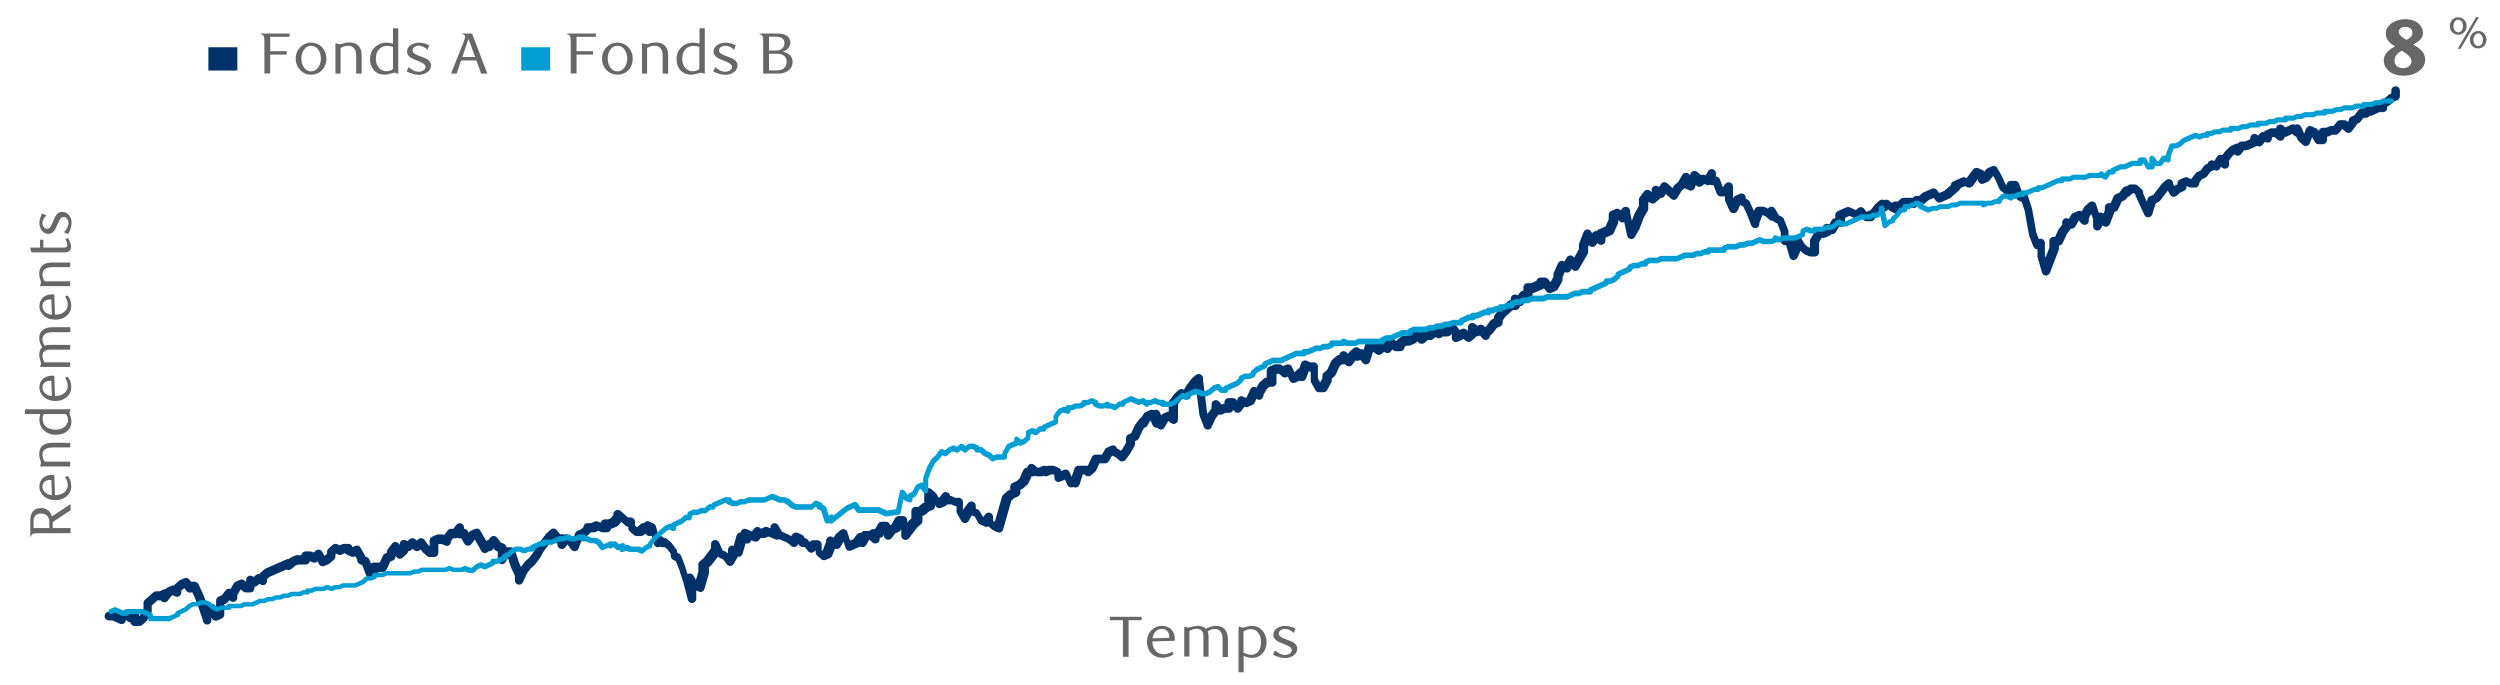 <?xml version="1.0" encoding="utf-8"?>
<!-- Generator: Adobe Illustrator 23.0.1, SVG Export Plug-In . SVG Version: 6.00 Build 0)  -->
<svg version="1.1" xmlns="http://www.w3.org/2000/svg" xmlns:xlink="http://www.w3.org/1999/xlink" x="0px" y="0px"
	 viewBox="0 0 1460 400" style="enable-background:new 0 0 1460 400;" xml:space="preserve">
<style type="text/css">
	.st0{display:none;fill:none;stroke:#0A2240;stroke-width:1.019;stroke-miterlimit:10;}
	.st1{display:none;fill:none;stroke:#87AFBF;stroke-width:1.019;stroke-miterlimit:10;}
	.st2{fill:#676767;}
	.st3{fill:#003168;}
	.st4{fill:#009ED3;}
	.st5{fill:none;stroke:#87AFBF;stroke-width:1.821;stroke-miterlimit:10;}
</style>
<g id="Layer_1">
</g>
<g id="Layer_3">
	<path class="st0" d="M453.3,206.9c0,0,143.1-17.1,163.9-22.6s32-12.6,94.9-15.4s84.1-7.7,132.4-16c35.4-6.1,63.6-14.1,67.8-15.1
		c22.5-5.7,83.8-12.6,83.8-12.6"/>
	<path class="st1" d="M453.3,206.9c0,0,22.5,0.1,35.7-4.4c12.2-4.2,15-13.1,20.2-12.9c10.9,0.5-1.6,12.7,13,12.7
		c14.5,0,15.1-23.5,24.9-23.5s0,16.9,11.9,16.9s20.2-29.7,31.7-29.7c11.4,0,7.4,34.6,17.7,34.6c10.3,0,22.6-41.7,32.5-41.9
		c10-0.2,8.4,25.2,20.3,24.9c11.9-0.4,14-22.9,24.7-23.6c10.6-0.7,10.1,31,21,30.7s18.7-44.1,32.7-44.4s16.1,28,26.5,27.7
		c10.4-0.4,11.9-25.6,24.9-25.9s16.1,15.3,29.1,15s15.1-27.7,29.1-27.7c14,0,12.6,22.6,28.6,22.8s23.6-29.4,34.8-30.2
		c11.3-0.7,11.5,15.5,27.2,15.5s56.3-18.2,56.3-18.2"/>
	<g>
		<g>
			<g>
				<g>
					<path class="st2" d="M659.1,362.2v21.4h-3.3v-21.4h-7.6v-2h18.5v2H659.1z"/>
					<path class="st2" d="M673,374.6c0,4.6,2.8,7.5,6.6,7.5c1.6,0,3.4-0.6,5-1.6l0.8,1.5c-2.3,1.7-4.5,2.1-6.8,2.1
						c-5.2,0-8.8-4-8.8-9.3c0-5.3,3.7-9.3,8.8-9.3c4,0,7.5,2.5,7.5,7.5c0,0.3,0,0.9-0.1,1.2L673,374.6z M682.8,371.7
						c0-2.9-2-4.4-4.1-4.4c-3,0-5.3,2.1-5.6,5.5l9.7-0.3C682.8,372.2,682.8,371.9,682.8,371.7z"/>
					<path class="st2" d="M714,383.6v-9.8c0-1.9-0.2-3.4-0.8-4.4c-0.8-1.4-2.3-2.1-3.7-2.1c-1.5,0-2.9,0.5-4.2,1.4
						c0.5,1.2,0.5,2.5,0.5,4.5v10.3h-3v-11.4c0-1.2,0-2.1-0.4-2.9c-0.7-1.4-2-2-3.5-2c-1.8,0-3.3,0.7-4.3,1.3v14.9h-3V366h0.5
						c0.9,0.4,1.4,0.5,1.9,0.5c1.6,0,2.8-1,5.5-1c2.5,0,4.1,1,4.8,1.7c1.9-1.1,3.9-1.7,5.9-1.7c2.4,0,4.5,0.8,5.8,3
						c0.8,1.3,1.1,2.9,1.1,4.9v10.3H714z"/>
					<path class="st2" d="M723.7,366c0.9,0.4,1.5,0.5,2.1,0.5c1.6,0,2.6-1,5.3-1c2.6,0,4.8,1.2,6.3,2.9c1.5,1.8,2.3,4.2,2.3,6.6
						c0,4.7-2.9,9.2-8.6,9.2c-1.6,0-3.2-0.5-4.8-1.2v9.6h-3V366H723.7z M726.2,381c1.1,0.7,2.6,1.4,4.5,1.4c3.6,0,5.7-2.7,5.7-7.6
						c0-4-2.1-7.4-6-7.4c-1.9,0-3.5,0.9-4.2,1.4V381z"/>
					<path class="st2" d="M755.5,369.7c-1.2-1.3-2.9-2.4-5-2.4s-3.7,1.2-3.7,2.7c0,1.8,2.2,2.6,4.7,3.5c2.9,1.1,6.1,2.2,6.1,5.3
						c0,3.4-3.5,5.5-7.1,5.5c-2.5,0-5.3-1-7.1-2l1.2-2.5c1.4,1.3,3.6,2.7,5.8,2.7c2.3,0,4-1.3,4-2.8c0-1.8-2.4-2.7-4.9-3.7
						c-2.9-1.1-5.9-2.4-5.9-5.3c0-3.2,3.5-5.2,7-5.2c2.3,0,4.4,0.8,6,1.6L755.5,369.7z"/>
				</g>
			</g>
		</g>
		<g>
			<g>
				<g>
					<path class="st2" d="M17.7,303.7c0-4.2,2-7,6.2-7c3.5,0,5.6,2,6.4,4.9l10.9-7.2v3.6l-10.4,6.9v3.5h10.4v3H22.4
						c-1.5,0-2.8,0-3.5,0.6c-0.4,0.3-0.8,0.9-0.9,1.5h-0.3V303.7z M19.6,304.3v4.1h9.2v-3.5c0-3.7-2.4-5-4.8-5
						C21,299.9,19.6,301.6,19.6,304.3z"/>
					<path class="st2" d="M32.1,289.2c4.6,0,7.5-2.6,7.5-6c0-1.5-0.6-3.1-1.6-4.6l1.5-0.7c1.7,2.1,2.1,4.1,2.1,6.2c0,4.7-4,8-9.3,8
						c-5.3,0-9.3-3.4-9.3-8c0-3.6,2.5-6.8,7.5-6.8c0.3,0,0.9,0,1.2,0.1L32.1,289.2z M29.2,280.3c-2.9,0-4.4,1.8-4.4,3.8
						c0,2.7,2.1,4.8,5.5,5.1l-0.3-8.8C29.7,280.3,29.4,280.3,29.2,280.3z"/>
					<path class="st2" d="M41.1,261.3h-9.9c-1.9,0-3.4,0.2-4.4,0.8c-1.4,0.7-2,2-2,3.5c0,1.6,0.6,2.9,1.3,4h14.9v2.8H23.4v-0.4
						c0.4-0.8,0.5-1.2,0.5-1.7c0-1.4-1-2.6-1-5c0-2.6,0.9-4.4,2.6-5.5c1.4-0.9,3.1-1.2,5.1-1.2h10.4V261.3z"/>
					<path class="st2" d="M41.1,239v0.5c-0.4,0.6-0.5,1-0.5,1.5c0,1.4,1.1,2.7,1.1,5.2c0,2.8-1.3,4.9-3.1,6.1
						c-1.7,1.1-3.6,1.6-6,1.6c-3.6,0-6.1-1.4-7.8-3.5c-1.2-1.5-1.8-3.4-1.8-5.2c0-1.6,0.4-2.7,0.6-3.4h-9V239H41.1z M25.5,241.8
						c-0.4,1-0.6,2-0.6,3c0,3.3,2.4,6.1,7.6,6.1c3.5,0,7.2-1.8,7.2-5.7c0-1.6-0.7-2.8-1.3-3.4H25.5z"/>
					<path class="st2" d="M32.1,231.3c4.6,0,7.5-2.6,7.5-6c0-1.5-0.6-3.1-1.6-4.6l1.5-0.7c1.7,2.1,2.1,4.1,2.1,6.2c0,4.7-4,8-9.3,8
						c-5.3,0-9.3-3.4-9.3-8c0-3.6,2.5-6.8,7.5-6.8c0.3,0,0.9,0,1.2,0.1L32.1,231.3z M29.2,222.4c-2.9,0-4.4,1.8-4.4,3.8
						c0,2.7,2.1,4.8,5.5,5.1l-0.3-8.8C29.7,222.4,29.4,222.4,29.2,222.4z"/>
					<path class="st2" d="M41.1,194h-9.8c-1.9,0-3.4,0.2-4.4,0.7c-1.4,0.7-2.1,2.1-2.1,3.4c0,1.4,0.5,2.6,1.4,3.8
						c1.2-0.5,2.5-0.5,4.5-0.5h10.3v2.8H29.7c-1.2,0-2.1,0-2.9,0.4c-1.4,0.7-2,1.8-2,3.1c0,1.7,0.7,3,1.3,3.9h14.9v2.7H23.4V214
						c0.4-0.8,0.5-1.2,0.5-1.8c0-1.4-1-2.6-1-5c0-2.3,1-3.7,1.7-4.4c-1.1-1.8-1.7-3.6-1.7-5.4c0-2.1,0.9-4.1,3-5.3
						c1.3-0.7,2.9-1,4.9-1h10.3V194z"/>
					<path class="st2" d="M32.1,183.8c4.6,0,7.5-2.6,7.5-6c0-1.5-0.6-3.1-1.6-4.6l1.5-0.7c1.7,2.1,2.1,4.1,2.1,6.2c0,4.7-4,8-9.3,8
						c-5.3,0-9.3-3.4-9.3-8c0-3.6,2.5-6.8,7.5-6.8c0.3,0,0.9,0,1.2,0.1L32.1,183.8z M29.2,174.9c-2.9,0-4.4,1.8-4.4,3.8
						c0,2.7,2.1,4.8,5.5,5.1l-0.3-8.8C29.7,174.9,29.4,174.9,29.2,174.9z"/>
					<path class="st2" d="M41.1,156h-9.9c-1.9,0-3.4,0.2-4.4,0.8c-1.4,0.7-2,2-2,3.5c0,1.6,0.6,2.9,1.3,4h14.9v2.8H23.4v-0.4
						c0.4-0.8,0.5-1.2,0.5-1.7c0-1.4-1-2.6-1-5c0-2.6,0.9-4.4,2.6-5.5c1.4-0.9,3.1-1.2,5.1-1.2h10.4V156z"/>
					<path class="st2" d="M41.5,144.2c0,0.9-0.3,1.8-1,2.4c-0.6,0.5-1.6,0.8-3,0.8H18.4l-0.8-2.8h5.8V140h1.9v4.6h12.2
						c1.3,0,1.8-0.6,1.8-1.6c0-1-0.7-2.7-1.1-3.4l1.5-0.6C40.6,140.4,41.5,142.5,41.5,144.2z"/>
					<path class="st2" d="M27.2,125.8c-1.3,1.1-2.4,2.7-2.4,4.5c0,1.9,1.2,3.3,2.7,3.3c1.8,0,2.6-2,3.5-4.3c1.1-2.6,2.2-5.6,5.3-5.6
						c3.4,0,5.5,3.1,5.5,6.5c0,2.3-1,4.9-2,6.5l-2.5-1.1c1.3-1.2,2.7-3.3,2.7-5.3c0-2.1-1.3-3.6-2.8-3.6c-1.8,0-2.7,2.2-3.7,4.5
						c-1.1,2.6-2.4,5.4-5.3,5.4c-3.2,0-5.2-3.1-5.2-6.4c0-2.1,0.8-4,1.6-5.5L27.2,125.8z"/>
				</g>
			</g>
		</g>
		<g>
			<path class="st3" d="M81.1,365.6h-2.5c-1.3,0-2.3-1-2.5-2.2c-0.6,0-1.2-0.2-1.7-0.6l-0.9-0.8v0c0,0.8-0.4,1.6-1.1,2.1
				c-0.7,0.5-1.6,0.5-2.3,0.2l-4.5-2h-2c-1.4,0-2.5-1.1-2.5-2.5s1.1-2.5,2.5-2.5h2.5c0.3,0,0.7,0.1,1,0.2l2,0.9
				c0.3-0.4,0.6-0.7,1-0.9l2.5-1.1c0.9-0.4,1.9-0.2,2.6,0.4l0.9,0.8l0.9-0.8c0.7-0.6,1.8-0.8,2.7-0.4c0.9,0.4,1.5,1.3,1.5,2.3v1.1
				l0.6-0.5l2-3.4v-3.7c0-0.7,0.3-1.4,0.8-1.9l5-4.4c0.5-0.4,1-0.6,1.6-0.6h2l2-0.9c0.4-0.2,0.9-0.3,1.4-0.2l0.1-0.2
				c0.3-0.3,0.6-0.6,1-0.8l2.5-1.1c0.4-0.2,0.9-0.3,1.4-0.2c0.1-0.2,0.3-0.4,0.4-0.5l2.5-2.2c0.2-0.2,0.4-0.3,0.6-0.4l2.5-1.1
				c1-0.5,2.3-0.1,3,0.8l0.9,1.2h2.1c1,0,1.8,0.6,2.3,1.4l2.5,5.5c0,0,0,0.1,0.1,0.1l2.5,6.5c0,0,0,0.1,0,0.1l0.1,0.3l1.6-0.7
				c1.2-0.5,2.5-0.1,3.1,1l0.4,0.6v-3.8c0-1,0.6-1.9,1.5-2.3l1.9-0.8l2.1-2.8c0.4-0.5,1-0.9,1.7-1c0.4,0,0.8,0,1.2,0.2l1.9-3.3
				c0.3-0.5,0.7-0.8,1.2-1l2.5-1.1c0.9-0.4,1.9-0.2,2.6,0.4l0.9,0.8v-1.1c0-0.8,0.4-1.6,1.1-2.1c0.7-0.5,1.6-0.5,2.3-0.2l1.1,0.5
				l1.3-1.1c0.6-0.5,1.3-0.7,2-0.6c0.1-0.2,0.3-0.4,0.4-0.5l2.5-2.2c0.2-0.2,0.4-0.3,0.6-0.4l12.5-5.5c0.4-0.2,0.9-0.2,1.3-0.2
				l0.6-0.5c0.2-0.2,0.4-0.3,0.6-0.4l2.5-1.1c0.3-0.1,0.7-0.2,1-0.2h2.5c0.1-1.2,1.2-2.2,2.5-2.2h2.5c0.3,0,0.7,0.1,1,0.2l1.1,0.5
				l1.3-1.1c0.6-0.5,1.3-0.7,2-0.6c0.7,0.1,1.4,0.6,1.7,1.2l1.4,2.4l0.1,0l1.4-1.2v-1.1c0-0.7,0.3-1.4,0.8-1.9l2.5-2.2
				c0.7-0.6,1.7-0.8,2.6-0.4l1.5,0.7l1.5-0.7c0.3-0.1,0.7-0.2,1-0.2h2.5c1.2,0,2.2,0.8,2.4,1.9l0.1,0l1.5-0.7c1.2-0.5,2.5-0.1,3.1,1
				l2.5,4.4c0.1,0.2,0.2,0.4,0.3,0.7l1.1,0.5c0.6,0.3,1.1,0.8,1.3,1.4l0.9,2.4c0.4-0.5,1.1-0.7,1.8-0.7h3.4l1.8-4
				c0.3-0.6,0.7-1,1.3-1.2l1-0.4v-0.6c0-0.5,0.2-1.1,0.5-1.5l2.5-3.3c0.5-0.7,1.3-1,2.1-1c0.8,0.1,1.6,0.5,2,1.2l0.4,0.6v-0.5
				c0-0.8,0.4-1.6,1.1-2.1c0.7-0.5,1.6-0.5,2.3-0.2l1.1,0.5l1.3-1.1c0.9-0.8,2.3-0.8,3.3,0l0.9,0.8l0.9-0.8c0.5-0.5,1.2-0.7,1.9-0.6
				c0.7,0.1,1.3,0.4,1.7,1l2.3,3.1l0.7,0.6v-3.3c0-1,0.6-1.9,1.5-2.3l2.5-1.1c0.3-0.1,0.7-0.2,1-0.2h2.5c0.3,0,0.7,0.1,1,0.2l0.1,0
				l1.9-2.5c0.5-0.6,1.2-1,2-1h1.3l1.8-2.3c0.6-0.8,1.8-1.2,2.8-0.8c1,0.3,1.7,1.3,1.7,2.3l0,0.8c0.9,0,1.7,0.5,2.1,1.2l0.6,1.1
				l0.2-0.3c0.3-0.3,0.6-0.6,1-0.8l2.5-1.1c1.2-0.5,2.5-0.1,3.1,1l3.5,6.1l0.2-0.2c0.3-0.3,0.8-0.5,1.2-0.6l0.9-1.2
				c0.5-0.6,1.2-1,2-1s1.5,0.4,2,1l2.1,2.8l1.9,0.8c0.8,0.4,1.4,1.1,1.5,2c0,0,0,0,0,0h2.5c1.1,0,2,0.7,2.4,1.7l2.5,7.5l1,2.3
				l2.2-2.9c0.1-0.1,0.2-0.3,0.3-0.4l2.3-2l2.2-2.9l2.4-4.2c0.1-0.1,0.1-0.2,0.2-0.3l5-6.5c0.1-0.1,0.2-0.3,0.3-0.4l2.5-2.2
				c0.5-0.5,1.2-0.7,1.9-0.6c0.7,0.1,1.3,0.4,1.7,1l1.8,2.3h1.3c0.5,0,0.9,0.1,1.2,0.3c0.7-0.4,1.5-0.5,2.2-0.1l2.5,1.1
				c0.3,0.1,0.5,0.3,0.8,0.5l0.9-2.4c0.2-0.6,0.7-1.1,1.3-1.4l2.1-0.9l1.4-1.2c0-1.4,1.1-2.4,2.5-2.4h2l2-0.9c0.6-0.3,1.4-0.3,2,0
				l1.6,0.7c0.2-1.1,1.2-2,2.4-2h2l1.4-0.6l1.6-2.1v-0.3c0-1,0.6-1.9,1.5-2.3c0.9-0.4,1.9-0.2,2.7,0.4l4.3,3.8h1.6
				c1.4,0,2.5,1.1,2.5,2.5v2.2l0.9,0.8h0.6l1.8-1.6c0.6-0.5,1.3-0.7,2-0.6c0.2-0.3,0.4-0.5,0.7-0.7c0.7-0.5,1.6-0.5,2.3-0.2l2.5,1.1
				c0.7,0.3,1.2,0.9,1.4,1.6l1.7,6c0.7-0.3,1.6-0.2,2.2,0.2c0.3,0.2,0.5,0.4,0.7,0.7h0.4c0.6,0,1.2,0.2,1.6,0.6l2.5,2.2
				c0.1,0.1,0.2,0.2,0.3,0.4l2.5,3.3c0.3,0.4,0.5,1,0.5,1.5v0.6l1,0.4c0.6,0.3,1.1,0.8,1.3,1.4l2.5,6.5c0,0,0,0.1,0,0.1l1.3,4.1
				c0.2-0.1,0.4-0.2,0.7-0.3c1.1-0.3,2.2,0.2,2.8,1.2l1.4,2.5l1.4-4.9v-4c0-0.7,0.3-1.4,0.8-1.9l2.3-2l4.3-5.7v-2.4
				c0-1.2,0.8-2.2,1.9-2.4c1.1-0.2,2.3,0.3,2.8,1.4l2.1,4.6l1.6,0.7c0.4,0.2,0.7,0.4,1,0.8l0.2,0.3l0.3-0.6v-1.5
				c0-0.8,0.4-1.6,1.1-2.1c0.7-0.4,1.5-0.5,2.2-0.2l1.7-6c0.2-0.7,0.7-1.3,1.3-1.6c0.3-0.2,0.7-0.2,1.1-0.2c0.1-0.7,0.5-1.4,1.1-1.8
				c0.7-0.5,1.6-0.5,2.3-0.2l3.2,1.4l1.3-1.7c0.6-0.8,1.8-1.2,2.8-0.8c0.5,0.2,0.9,0.5,1.2,0.9l2-0.9c0.6-0.3,1.4-0.3,2,0l1.5,0.7
				v-0.6c0-1.1,0.8-2.1,1.8-2.4c1.1-0.3,2.2,0.2,2.8,1.2l2.1,3.7l4.2,1.9c0.2,0.1,0.4,0.2,0.6,0.4l0.5,0.4l0.9-1.2
				c0.7-0.9,1.9-1.2,3-0.8l2.5,1.1c0.8,0.4,1.4,1.1,1.5,2h0c0.8,0,1.5,0.4,2,1l0.9,1.2l0.5-0.4c0.5-0.4,1-0.6,1.6-0.6h2.5
				c1.4,0,2.5,1.1,2.5,2.5v3.2l0.5,0.4l0.1,0l2-5.2v-0.6c0-1,0.6-1.9,1.5-2.3c0.9-0.4,1.9-0.2,2.7,0.4l0.2,0.2l1-1.7
				c0.1-0.2,0.3-0.5,0.5-0.6l2.5-2.2c0.6-0.5,1.5-0.7,2.3-0.5c0.8,0.2,1.4,0.8,1.7,1.6l1.6,5l1.9-0.8l2.1-2.8
				c0.6-0.7,1.5-1.1,2.4-0.9c0.5-0.7,1.2-1.1,2.1-1.1h2.5c0.1,0,0.3,0,0.4,0c0.4-0.7,1.2-1.1,2.1-1.1h1.1l1.8-3.1
				c0.4-0.8,1.3-1.2,2.1-1.2h2.5c1.2,0,2.2,0.9,2.4,2l0.8-0.4l2.1-3.7c0.4-0.8,1.3-1.2,2.1-1.2h2.5c1.4,0,2.5,1.1,2.5,2.5v1.4
				l0.5-0.7c0.1-0.1,0.2-0.3,0.3-0.4l1.6-1.4v-4.3c0-1.4,1.1-2.5,2.5-2.5h1.6l1.8-1.6c0.2-0.2,0.4-0.3,0.6-0.4l1-0.4v-6
				c0-1,0.6-1.9,1.5-2.3c0.9-0.4,1.9-0.2,2.7,0.4l2.5,2.2c0.2,0.2,0.4,0.4,0.5,0.6l1.4,2.4l2-2.6c0.6-0.8,1.8-1.2,2.8-0.8
				c0.9,0.3,1.6,1.1,1.7,2.1h0c0.3,0,0.7,0.1,1,0.2l2,0.9h2c1.4,0,2.5,1.1,2.5,2.5l0,4.8l0.3-0.6c0.1-0.1,0.1-0.2,0.2-0.3l2.5-3.3
				c0.6-0.8,1.8-1.2,2.8-0.8c1,0.3,1.7,1.3,1.7,2.3v1.7l1,0.4c0.5,0.2,0.9,0.6,1.2,1l2.1,3.6l1.3-1.7c0.6-0.8,1.8-1.2,2.8-0.8
				c1,0.3,1.7,1.3,1.7,2.3v2.2l1,0.8l4.2-14.6c0.1-0.5,0.4-0.9,0.7-1.2l2.5-2.2c0.2-0.2,0.4-0.3,0.6-0.4l1-0.4v-1.7
				c0-1,0.6-1.9,1.5-2.3l2.1-0.9l1.8-1.6l2.3-5c0.4-0.9,1.3-1.4,2.3-1.4h0c0.1-0.9,0.6-1.6,1.4-2c0.9-0.4,1.9-0.2,2.7,0.4l1.8,1.6h1
				l2-0.9c0.7-0.3,1.5-0.3,2.2,0.1l0.3-0.1c0.3-0.1,0.7-0.2,1-0.2h2.5c0.3,0,0.7,0.1,1,0.2l2.5,1.1c0.7,0.3,1.3,1,1.4,1.8l1.6-0.7
				c1.2-0.5,2.7,0,3.2,1.2l1.3,2.9l1.6-4.8c0.3-1,1.3-1.7,2.4-1.7h5c0.1,0,0.2,0,0.3,0l0.2-0.1l2.3-5c0.4-0.9,1.3-1.4,2.3-1.4h3.6
				l1.8-3.1c0.3-0.5,0.7-0.8,1.2-1l2.5-1.1c0.8-0.3,1.6-0.3,2.3,0.2c0.5,0.4,0.9,0.9,1.1,1.5l1.1,0.5c0.2,0.1,0.4,0.2,0.6,0.4
				l0.5,0.4l0.8-1l2.1-3.7v-2.6c0-1,0.6-1.9,1.5-2.3l1.6-0.7l2.1-4.6c0.1-0.2,0.2-0.3,0.3-0.5l2.5-3.3c0.3-0.4,0.6-0.6,1.1-0.8
				l1.3-2.2c0.3-0.5,0.7-0.8,1.2-1l2.5-1.1c0.8-0.3,1.6-0.3,2.2,0.1c0.2-0.1,0.5-0.2,0.8-0.3c1.2-0.2,2.3,0.4,2.8,1.6l0.6,1.7
				c0.3-0.4,0.6-0.7,1-0.9l2.5-1.1c0.3-0.1,0.7-0.2,1-0.2v-5.2c0-0.5,0.2-1.1,0.5-1.5l2.5-3.3c0.1-0.1,0.2-0.3,0.3-0.4l2.5-2.2
				c0.7-0.6,1.7-0.8,2.6-0.4l0.5,0.2l1.4-2.4c0.1-0.1,0.1-0.2,0.2-0.3l2.5-3.3c0.1-0.1,0.2-0.3,0.3-0.4l2.5-2.2
				c0.7-0.6,1.8-0.8,2.7-0.4c0.9,0.4,1.5,1.3,1.5,2.3v0.9l2.4,19.2l0.3,0.7l0-0.1c0.1-0.2,0.2-0.3,0.3-0.5l2-2.6v-2.4
				c0-1.1,0.7-2,1.7-2.3c1-0.3,2.1,0,2.8,0.8l1.3,1.7l0.7-0.3c0.3-0.1,0.7-0.2,1-0.2h0v-0.8c0-1.4,1.1-2.5,2.5-2.5h2.5
				c0.8,0,1.5,0.4,2,1l0.5,0.7l0,0v-0.3c0-0.8,0.4-1.6,1.1-2.1c0.7-0.5,1.6-0.5,2.3-0.2l1.5,0.7l0.6-0.3l2.1-4.6
				c0.3-0.7,1-1.2,1.7-1.4c0.7-0.1,1.4,0,1.9,0.4l1.4-2.5c0.1-0.2,0.3-0.5,0.5-0.6l2.5-2.2c0.5-0.4,1-0.6,1.6-0.6h0v-4.1
				c0-1,0.6-1.9,1.5-2.3l2.5-1.1c0.3-0.1,0.7-0.2,1-0.2h2.5c0.6,0,1.2,0.2,1.6,0.6l0.5,0.4l1.9-0.8c1.2-0.5,2.7,0,3.2,1.2l1.5,3.2
				l2.1-1.9c0.2-0.2,0.4-0.3,0.7-0.4l1.1-3c0.2-0.6,0.7-1.1,1.4-1.4c0.6-0.3,1.3-0.3,1.9,0l2,0.9h2c1.4,0,2.5,1.1,2.5,2.5v7l1.3,2.2
				l1.3-2.2v-1.5c0-0.7,0.3-1.4,0.8-1.9l2.1-1.8l2.3-5c0.1-0.3,0.4-0.6,0.6-0.8l2.5-2.2c0.5-0.4,1-0.6,1.6-0.6h0
				c0.1-0.9,0.8-1.7,1.7-2.1c1-0.3,2.1,0,2.8,0.8l0.5,0.7l0.5-0.7c0.1-0.1,0.2-0.3,0.3-0.4l2.5-2.2c0.7-0.6,1.8-0.8,2.7-0.4
				c0.4,0.2,0.8,0.5,1.1,0.9c0.7-0.1,1.4,0.1,2,0.5l1.1-3.2c0.4-1.2,1.5-1.9,2.7-1.7c0.3,0,0.6,0.2,0.8,0.3l0.3-0.1
				c0.9-0.4,1.9-0.2,2.6,0.4l0.9,0.8l0.9-0.8c0.5-0.4,1-0.6,1.6-0.6h2.1l0.9-1.2c0.4-0.5,1-0.9,1.7-1c0.7-0.1,1.4,0.1,1.9,0.6
				l1.5,1.3c0.1-0.1,0.1-0.2,0.2-0.2l2.5-2.2c0.5-0.4,1-0.6,1.6-0.6h2l0.6-0.3c0.2-0.8,0.7-1.4,1.4-1.7l2.5-1.1
				c0.9-0.4,1.9-0.2,2.6,0.4l0.9,0.8l0.9-0.8c0.5-0.4,1-0.6,1.6-0.6h1.6l1.8-1.6c0.7-0.6,1.7-0.8,2.6-0.4l1.1,0.5l1.3-1.1
				c0.7-0.6,1.8-0.8,2.7-0.4c0.2,0.1,0.4,0.2,0.6,0.4l1.4-1.8c0.5-0.6,1.2-1,2-1c0.8,0,1.5,0.4,2,1l2.5,3.3c0.2,0.3,0.4,0.6,0.5,1
				l1.6-0.7c0.9-0.4,1.9-0.2,2.6,0.4l0.9,0.8l0,0v-2.2c0-1,0.6-1.9,1.5-2.3c0.9-0.4,1.9-0.2,2.7,0.4l1.3,1.1l1.1-0.5
				c1-0.5,2.3-0.1,3,0.8l0.4,0.5l0.8-0.7l2.3-3.1c0.3-0.3,0.6-0.6,1-0.8l1-0.4v-0.6c0-0.5,0.2-1.1,0.5-1.5l2.5-3.3
				c0.1-0.1,0.2-0.3,0.3-0.4l5-4.4c0.5-0.4,1-0.6,1.6-0.6h0v-0.8c0-0.8,0.4-1.6,1.1-2.1c0.7-0.5,1.6-0.5,2.3-0.2l0.7,0.3l1.3-1.7
				c0.3-0.3,0.6-0.6,1-0.8l1-0.4v-1.7c0-1.4,1.1-2.5,2.5-2.5h2l3.1-1.4c0.3-1.1,1.2-1.9,2.4-1.9h2.5c0.8,0,1.5,0.4,2,1l1.3,1.7
				l1.7-3v-1.5c0-0.4,0.1-0.7,0.2-1l2.5-5.5c0.6-1.2,2-1.8,3.2-1.2l0.5,0.2l1.4-2.4c0.4-0.7,1.2-1.2,2-1.2c0.8-0.1,1.6,0.3,2.1,1
				l0.2,0.3l2.8-4.9v-2.6c0-0.3,0.1-0.6,0.2-0.9l2.5-6.5c0.3-0.9,1.2-1.5,2.1-1.6c0.9-0.1,1.9,0.4,2.3,1.2l0.6,1.1l0.2-0.3
				c0.4-0.5,1-0.9,1.7-1c0.2,0,0.4,0,0.7,0c0.3-0.4,0.6-0.7,1.1-0.9l4.1-1.8l1.9-4.1v-2.7c0-1,0.6-1.9,1.5-2.3l2.5-1.1
				c0.9-0.4,1.9-0.2,2.6,0.4l0.5,0.4l0.9-1.2c0.6-0.8,1.8-1.2,2.8-0.8c1,0.3,1.7,1.3,1.7,2.3v0.8l1,4.9l1.7-4.4
				c0-0.1,0.1-0.2,0.2-0.3l2.2-3.8v-3.7c0-0.5,0.2-1.1,0.5-1.5l2.5-3.3c0.4-0.5,1-0.9,1.7-1c0.7-0.1,1.4,0.1,1.9,0.6l0.9,0.8l0,0
				V111c0-1,0.6-1.9,1.5-2.3c0.9-0.4,1.9-0.2,2.7,0.4l0.2,0.2l1-1.7c0.4-0.6,1-1.1,1.7-1.2c0.7-0.1,1.5,0.1,2,0.6l2.5,2.2
				c0.2,0.2,0.4,0.4,0.6,0.7l0.7-1.2c0.1-0.2,0.3-0.5,0.5-0.6l2.2-1.9l2.3-4c0.6-1,1.7-1.5,2.8-1.2c0.8,0.2,1.4,0.7,1.7,1.4l0.4-1
				c0.3-0.8,0.9-1.3,1.7-1.5c0.8-0.2,1.6,0,2.2,0.5l2.2,1.9c0.7-0.4,1.5-0.4,2.2-0.1l0.5,0.2l1.4-2.4c0.6-1,1.7-1.5,2.8-1.2
				c1.1,0.3,1.8,1.3,1.8,2.4l0,1.9c1,0,1.9,0.6,2.3,1.6l1.7,4.6l1.5-1.9c0.6-0.8,1.8-1.2,2.8-0.8c1,0.3,1.7,1.3,1.7,2.3l0,7.1
				l0.2-0.5c0.3-0.6,0.7-1,1.3-1.2l2.5-1.1c0.8-0.3,1.6-0.3,2.3,0.2c0.7,0.5,1.1,1.2,1.1,2.1v0.6l1,0.4c0.6,0.2,1,0.7,1.3,1.2
				l2.5,5.5c0,0,0,0.1,0,0.1l0.4-1c0.4-1,1.3-1.6,2.3-1.6h2.5c0.3,0,0.7,0.1,1,0.2l2,0.9c0.3-0.5,0.8-0.8,1.4-1
				c1.1-0.3,2.2,0.2,2.8,1.2l2.1,3.7l1.7,0.8c0.6,0.3,1.1,0.8,1.3,1.4l2.5,6.5c0.1,0.3,0.2,0.6,0.2,0.9l0,3c1.1,0,2.1,0.7,2.4,1.8
				l0.1,0.5v-0.9c0-1.1,0.8-2.1,1.8-2.4c1.1-0.3,2.2,0.2,2.8,1.2l2.3,4l1.9,1.7l1.2,0.5v-3.9c0-0.4,0.1-0.9,0.3-1.2l2.5-4.4
				c0.4-0.8,1.3-1.2,2.1-1.2h2l0.5-0.2v-0.6c0-0.8,0.4-1.6,1.1-2.1c0.7-0.5,1.6-0.5,2.3-0.2l0.5,0.2l1.4-2.4
				c0.4-0.8,1.3-1.2,2.1-1.2h0v-1.9c0-1,0.6-1.9,1.5-2.3l5-2.2c0.6-0.3,1.4-0.3,2,0l3.5,1.6l1.3-1.1c0.5-0.5,1.2-0.7,1.9-0.6
				c0.7,0.1,1.3,0.4,1.7,1l1.4,1.8c0.2-0.2,0.4-0.3,0.6-0.4l1.9-0.8l2.1-2.8c0.1-0.1,0.2-0.3,0.3-0.4l2.5-2.2
				c0.7-0.6,1.8-0.8,2.7-0.4c0.1,0,0.2,0.1,0.2,0.1c0.9-0.5,2.1-0.4,2.9,0.3l1.5,1.3c0.5-0.5,1.1-0.8,1.9-0.8h1.6l1.8-1.6
				c0.5-0.4,1-0.6,1.6-0.6h5c0.1,0,0.2,0,0.3,0l0.6-0.5c0.5-0.4,1-0.6,1.6-0.6h1.6l1.8-1.6c0.2-0.2,0.4-0.3,0.6-0.4l5-2.2
				c1-0.5,2.3-0.1,3,0.8l1.3,1.7l2.9-1.2l3.9-3.4c0-1,0.6-1.8,1.5-2.2l5-2.2c0.6-0.3,1.4-0.3,2,0l0.7,0.3l3.8-5
				c0.7-0.9,1.9-1.2,3-0.8l2.5,1.1c0.5,0.2,0.8,0.5,1.1,0.9l0.9-1.2c0.3-0.3,0.6-0.6,1-0.8l2.5-1.1c1.2-0.5,2.5-0.1,3.1,1l2.5,4.4
				c0,0.1,0.1,0.1,0.1,0.2l2.3,5l0.5,0.4v0c0-1.4,1.1-2.5,2.5-2.5h2.5c1,0,1.9,0.6,2.3,1.6l1.9,5.1c0.1,0,0.2-0.1,0.4-0.1
				c1.2-0.2,2.4,0.5,2.7,1.7l2.5,7.6c0,0.1,0.1,0.2,0.1,0.3l2.5,14l1.5,3.9l0.1-0.1c0.8-0.3,1.6-0.3,2.3,0.2
				c0.7,0.5,1.1,1.2,1.1,2.1v7.3l0.4,1.2l2.2-5.7v-3.9c0-1.4,1.1-2.5,2.5-2.5h0.9l1.8-4c0.1-0.2,0.2-0.3,0.3-0.5l2-2.6v-1.3
				c0-0.8,0.4-1.6,1.1-2.1c0.7-0.5,1.6-0.5,2.3-0.2l0.5,0.2l1.4-2.4c0.3-0.5,0.7-0.8,1.2-1l2.5-1.1c0.8-0.4,1.7-0.2,2.4,0.2l1.4-2.5
				c0.1-0.2,0.3-0.5,0.5-0.6l2.5-2.2c0.6-0.5,1.5-0.7,2.3-0.5c0.8,0.2,1.4,0.8,1.7,1.6l1.6,5c0.2-0.1,0.5-0.2,0.7-0.2
				c0.8-0.1,1.5,0.2,2,0.7l0.8-2v-1.7c0-1.4,1.1-2.5,2.5-2.5h0.9l1.8-4c0.3-0.6,0.7-1,1.3-1.2l1.9-0.8l2.1-2.8
				c0.5-0.7,1.4-1.1,2.3-1l0.6-0.5c0.5-0.4,1-0.6,1.6-0.6h2.5c0.6,0,1.2,0.2,1.6,0.6l2.5,2.2c0.5,0.5,0.8,1.1,0.8,1.9v0.6l2.1,4.7
				l0.5-1.6c0.2-0.7,0.7-1.2,1.4-1.5l1.9-0.8l4.6-6c0.1-0.1,0.2-0.3,0.3-0.4l2.5-2.2c0.7-0.6,1.8-0.8,2.7-0.4
				c0.9,0.4,1.5,1.3,1.5,2.3v0.4l0.7,1.2l0.2-0.2c0.2-0.2,0.4-0.3,0.6-0.4l1-0.4v-0.6c0-1,0.6-1.9,1.5-2.3l2.5-1.1
				c0.6-0.3,1.4-0.3,2,0l2,0.9c0,0,0-0.1,0.1-0.1l2.5-3.3c0.3-0.3,0.6-0.6,1-0.8l1.9-0.8l2.1-2.8c0.3-0.3,0.6-0.6,1-0.8l1.1-0.5
				c0.1-0.6,0.5-1.2,1.1-1.5c0.7-0.5,1.6-0.5,2.3-0.2l0.5,0.2l1.4-2.4c0.4-0.7,1.2-1.2,2-1.2c0.4,0,0.9,0.1,1.2,0.2l1.9-2.5
				c0.1-0.1,0.2-0.3,0.3-0.4l2.5-2.2c0.2-0.2,0.4-0.3,0.6-0.4l2.5-1.1c0.4-0.2,0.9-0.3,1.4-0.2l0.1-0.2c0.5-0.6,1.2-1,2-1h2l3-1.3
				v-0.6c0-1,0.6-1.9,1.5-2.3c0.9-0.4,1.9-0.2,2.7,0.4l0.5,0.4l0.9-1.2c0.6-0.7,1.5-1.1,2.4-0.9c0.3-0.4,0.6-0.7,1.1-0.9l2.5-1.1
				c0.3-0.1,0.7-0.2,1-0.2h2.5c0,0,0,0,0,0c0.1-0.9,0.6-1.6,1.4-2c0.9-0.4,1.9-0.2,2.7,0.4l1.3,1.1l3.5-1.6c0.7-0.3,1.6-0.3,2.2,0.1
				c0.2-0.1,0.5-0.2,0.7-0.3c1.1-0.2,2.3,0.3,2.8,1.4l1.8,4l1.1-2.8c0.2-0.6,0.7-1.1,1.4-1.4c0.6-0.3,1.3-0.3,1.9,0l2.5,1.1
				c0.5,0.2,0.9,0.6,1.2,1l0.4,0.7c0.2-1.1,1.2-2,2.4-2h2l2-0.9c0.3-0.1,0.7-0.2,1-0.2h1.3l1.8-2.3c0.5-0.6,1.2-1,2-1h2.5
				c0.6,0,1.2,0.2,1.6,0.6l0.5,0.4l0.4-0.5v-0.3c0-1,0.6-1.9,1.5-2.3l1.9-0.8l2.1-2.8c0.5-0.6,1.2-1,2-1h0.4
				c0.4-0.7,1.2-1.1,2.1-1.1h2l4.5-2c0.3-0.1,0.7-0.2,1-0.2h0c0.1-0.9,0.7-1.6,1.5-2l2.1-0.9l2.2-1.9c0.2-0.2,0.4-0.3,0.6-0.4l1-0.4
				v-1.7c0-1.4,1.1-2.5,2.5-2.5s2.5,1.1,2.5,2.5v3.3c0,1-0.6,1.9-1.5,2.3l-2.1,0.9l-2.2,1.9c-0.2,0.2-0.4,0.3-0.6,0.4l-1,0.4V63
				c0,1.4-1.1,2.5-2.5,2.5h-2l-4.5,2c-0.3,0.1-0.7,0.2-1,0.2h-0.4c-0.4,0.7-1.2,1.1-2.1,1.1h-1.3l-1.8,2.3c-0.3,0.3-0.6,0.6-1,0.8
				l-1.1,0.5c-0.1,0.3-0.2,0.7-0.4,0.9l-2.5,3.3c-0.4,0.5-1,0.9-1.7,1c-0.7,0.1-1.4-0.1-1.9-0.6l-1.8-1.6h-0.3l-1.8,2.3
				c-0.5,0.6-1.2,1-2,1h-2l-2,0.9c-0.3,0.1-0.6,0.2-1,0.2h0v1.9c0,1.4-1.1,2.5-2.5,2.5h-2.5c-0.9,0-1.7-0.5-2.1-1.2l-1.6-2.9
				l-1.4,3.6c-0.3,0.8-0.9,1.3-1.7,1.5c-0.8,0.2-1.6,0-2.2-0.5l-2.5-2.2c-0.3-0.2-0.5-0.5-0.6-0.8l-0.9-1.9c-0.4-0.1-0.7-0.3-1-0.5
				l-1.3-1.1l-3.5,1.6c-0.3,0.1-0.7,0.2-1,0.2c-0.1,0.9-0.6,1.6-1.4,2c-0.9,0.4-1.9,0.2-2.7-0.4l-1.8-1.6h-1l-0.5,0.2v0.6
				c0,0.8-0.4,1.6-1.1,2.1c-0.7,0.5-1.6,0.5-2.3,0.2l-0.7-0.3l-1.3,1.7c-0.4,0.5-1,0.9-1.7,1c-0.5,0.1-1-0.1-1.5-0.3
				c-0.1,0-0.2,0.1-0.3,0.1l-5,2.2c-0.3,0.1-0.7,0.2-1,0.2h-1.3l-1.8,2.3c-0.6,0.8-1.8,1.2-2.8,0.8c-0.4-0.1-0.8-0.4-1.1-0.7
				l-1.3,1.2l-1.8,2.4v2.4c0,1.1-0.7,2-1.7,2.3c-1,0.3-2.1,0-2.8-0.8l-0.2-0.3l-0.6,1.1c-0.6,1.1-2,1.5-3.1,1l-0.3-0.1
				c-0.1,0-0.2,0.1-0.2,0.1l-1.9,0.8l-2.1,2.8c-0.3,0.3-0.6,0.6-1,0.8l-1.9,0.8l-1.6,2.1v0.3c0,1.4-1.1,2.5-2.5,2.5h-2.5
				c-0.3,0-0.7-0.1-1-0.2l-1.5-0.7l0,0v0.6c0,1-0.6,1.9-1.5,2.3l-2.1,0.9l-2.2,1.9c-0.6,0.5-1.3,0.7-2,0.6c-0.7-0.1-1.4-0.6-1.7-1.2
				l-1.4-2.4l-4.5,5.9c-0.3,0.3-0.6,0.6-1,0.8l-1.5,0.6l-2.1,6.6c-0.3,1-1.2,1.6-2.2,1.7c-1,0.1-2-0.5-2.4-1.4l-5-10.9
				c-0.1-0.3-0.2-0.7-0.2-1l-0.9-0.8h-0.6l-1.8,1.6c-0.3,0.3-0.8,0.5-1.2,0.6l-0.9,1.2c-0.3,0.3-0.6,0.6-1,0.8l-1.6,0.7l-2.1,4.6
				c-0.4,0.9-1.3,1.4-2.2,1.4h0c0,0.2-0.1,0.4-0.1,0.6l-2.5,6.5c-0.3,0.8-1.1,1.4-2,1.6c-0.9,0.1-1.8-0.2-2.3-0.9l-0.8,1.7
				c-0.5,1.1-1.6,1.6-2.8,1.4c-1.1-0.2-1.9-1.3-1.9-2.4v-4l-1.1-3.3l-1.4,2.5v1.5c0,1.1-0.7,2-1.7,2.3c-1,0.3-2.1,0-2.8-0.8
				l-1.3-1.7l-2.1,3.6c-0.5,0.9-1.6,1.4-2.6,1.2c0,0.1-0.1,0.1-0.1,0.2l-2.3,3.1l-2.4,5.2c-0.4,0.9-1.3,1.4-2.2,1.4h0v1.9
				c0,0.3-0.1,0.6-0.2,0.9l-5,13.1c-0.4,1-1.4,1.6-2.4,1.6c-1.1,0-2-0.8-2.3-1.8l-2.5-8.7c-0.1-0.2-0.1-0.4-0.1-0.7v-4.1
				c-0.3,0-0.7-0.1-1-0.2c-0.6-0.3-1.1-0.8-1.4-1.4l-2.5-6.5c-0.1-0.1-0.1-0.3-0.1-0.5l-2.5-14l-1.7-5.1l-1.9-0.8
				c-0.6-0.3-1.1-0.8-1.3-1.4l-0.6-1.7c-0.2,0.3-0.4,0.5-0.7,0.7c-0.7,0.5-1.6,0.5-2.3,0.2l-2.5-1.1c-0.2-0.1-0.4-0.2-0.6-0.4
				l-2.5-2.2c-0.3-0.2-0.5-0.5-0.6-0.8l-2.4-5.4l-1.3-2.3l-2,2.6c-0.3,0.3-0.6,0.6-1,0.8l-2.5,1.1c-0.8,0.3-1.6,0.3-2.3-0.2
				c-0.7-0.5-1.1-1.2-1.1-2.1v-0.3l-3,4c-0.7,0.9-1.9,1.2-3,0.8l-1.5-0.7l-2.6,1.1c-0.1,0.5-0.4,1-0.8,1.3l-5,4.4
				c-0.2,0.2-0.4,0.3-0.6,0.4l-5,2.2c-1,0.5-2.3,0.1-3-0.8l-1.3-1.7l-2.9,1.2l-2.2,1.9c-0.5,0.4-1,0.6-1.6,0.6h-1.6l-1.8,1.6
				c-0.7,0.6-1.8,0.8-2.7,0.4c-0.4-0.2-0.8-0.5-1-0.9h-2l-1.8,1.6c-0.5,0.4-1,0.6-1.6,0.6h0c-0.1,0.7-0.5,1.4-1.1,1.8
				c-0.7,0.5-1.6,0.5-2.3,0.2l-2.5-1.1c-0.2-0.1-0.4-0.2-0.6-0.4l-0.9-0.8l-0.9,0.8c-0.7,0.6-1.8,0.8-2.7,0.4c0,0,0,0-0.1,0
				l-1.9,2.5c-0.3,0.3-0.6,0.6-1,0.8l-1.1,0.5c-0.3,1.1-1.2,1.9-2.4,1.9h-2.5c-0.8,0-1.5-0.4-2-1l-0.9-1.2l-0.5,0.4
				c-0.7,0.6-1.7,0.8-2.6,0.4l-4-1.7l-2.5,1.1v2.7c0,1.4-1.1,2.5-2.5,2.5h-1.1l-1.8,3.1c-0.5,0.9-1.6,1.4-2.6,1.2
				c-0.3,0.4-0.6,0.7-1.1,0.9l-2.5,1.1c-0.3,0.1-0.7,0.2-1,0.2h-1.1l-1.5,2.5v5.9c0,1.4-1.1,2.5-2.5,2.5h-2.5c-0.3,0-0.7-0.1-1-0.2
				l-2.5-1.1c-0.2-0.1-0.4-0.2-0.6-0.4l-1.8-1.6l-1.8,4c-0.4,0.9-1.4,1.5-2.4,1.4c-1-0.1-1.9-0.8-2.2-1.8l-2-6.9h-0.6
				c-1.4,0-2.5-1.1-2.5-2.5v-5l-2-5.2l-1.5-0.7c-0.4-0.2-0.8-0.5-1.1-0.9c-0.7,0.1-1.5-0.1-2-0.6l-2.2-1.9l-1.7-0.7h-0.3l-1.7,4.5
				v0.6c0,1.2-0.9,2.2-2,2.4c-1.2,0.2-2.3-0.4-2.8-1.6l-2.5-6.5l-2.1-4.5l-1.6-0.7c-0.1,0-0.2-0.1-0.3-0.1l-1.5,3.3
				c-0.4,0.9-1.3,1.4-2.3,1.4s-1.8-0.6-2.3-1.4l-2.5-5.5c-0.1-0.3-0.2-0.7-0.2-1v-1.9c0,0,0,0,0,0h-2.5c-1,0-1.9-0.6-2.3-1.6l-1.9-5
				h-0.8c-0.5,0-0.9-0.1-1.2-0.3c-0.7,0.4-1.5,0.5-2.2,0.1l-1.1-0.5l-1.3,1.1c-0.7,0.6-1.8,0.8-2.7,0.4c-0.4-0.2-0.8-0.5-1-0.9
				l-0.6,1.7c-0.2,0.6-0.7,1.1-1.4,1.4c-0.6,0.3-1.3,0.3-1.9,0l-2.5-1.1c-0.1,0-0.1-0.1-0.2-0.1l-1.8,1.6l-2.3,4
				c-0.4,0.6-1,1.1-1.7,1.2c-0.7,0.1-1.5-0.1-2-0.6l-2.5-2.2c-0.2-0.2-0.4-0.4-0.6-0.7l-0.7,1.2c-0.4,0.6-1,1.1-1.7,1.2
				c-0.3,0-0.6,0-0.8,0c-0.1,0.2-0.3,0.4-0.4,0.5l-2.5,2.2c-0.9,0.8-2.3,0.8-3.3,0l-0.5-0.4l-0.4,0.5v3.5c0,0.4-0.1,0.9-0.3,1.2
				l-2.4,4.2l-2.4,6.4c0,0.1-0.1,0.2-0.2,0.3l-2.5,4.4c-0.5,0.9-1.5,1.4-2.5,1.2c-1-0.2-1.8-0.9-2-1.9l-1.7-8
				c-0.2,0.1-0.4,0.1-0.7,0.2c-0.7,0.1-1.4-0.1-1.9-0.6l-0.9-0.8v1.1c0,0.4-0.1,0.7-0.2,1l-2.5,5.5c-0.3,0.6-0.7,1-1.3,1.2l-3.5,1.5
				v1.7c0,1-0.6,1.9-1.5,2.3c-0.9,0.4-1.9,0.2-2.7-0.4l-0.5-0.4l-0.9,1.2c-0.5,0.7-1.3,1-2.1,1c-0.8,0-1.5-0.4-1.9-1.1l-0.5,1.2v2.8
				c0,0.4-0.1,0.9-0.3,1.2l-5,8.7c-0.4,0.7-1.2,1.2-2,1.2c-0.8,0.1-1.6-0.3-2.1-1l-0.2-0.3l-0.6,1.1c-0.6,1.1-2,1.5-3.1,1l-0.3-0.1
				l-1.3,2.8v1.6c0,0.4-0.1,0.9-0.3,1.2l-2.5,4.4c-0.3,0.5-0.7,0.8-1.2,1l-2.5,1.1c-1,0.5-2.3,0.1-3-0.8l-1.4-1.8
				c-0.2,0.2-0.4,0.3-0.6,0.4l-5,2.2c-0.3,0.1-0.7,0.2-1,0.2h0v0.8c0,1-0.6,1.9-1.5,2.3l-1.9,0.8l-2.1,2.8c-0.5,0.6-1.3,1-2,1
				c-0.1,1.2-1.2,2.2-2.5,2.2h-1.6l-4.1,3.6l-1.8,2.4v1.3c0,1-0.6,1.9-1.5,2.3l-1.9,0.8l-2.1,2.8c-0.1,0.1-0.2,0.3-0.3,0.4l-1.6,1.4
				c0,1-0.7,2-1.7,2.3c-1,0.3-2.1,0-2.8-0.8l-1.3-1.7l-0.7,0.3c-0.5,0.2-0.9,0.3-1.4,0.2c-0.1,0.2-0.3,0.4-0.4,0.5l-2.5,2.2
				c-0.9,0.8-2.3,0.8-3.3,0l-1.3-1.1l-3.5,1.6c-0.8,0.3-1.6,0.3-2.3-0.2c-0.7-0.5-1.1-1.2-1.1-2.1l0-2.5l-0.5,0.7
				c-0.5,0.6-1.2,1-2,1h-2.5c-0.1,0-0.2,0-0.3,0l-0.6,0.5c-0.7,0.6-1.7,0.8-2.6,0.4l-1.1-0.5l-1.3,1.1c-0.5,0.4-1,0.6-1.6,0.6h-1.6
				l-1.8,1.6c-0.9,0.8-2.3,0.8-3.3,0l-1.1-0.9c-0.2,0.6-0.7,1.1-1.3,1.3l-2.5,1.1c-0.3,0.1-0.7,0.2-1,0.2h-1.6l-0.9,0.8
				c0,1.4-1.1,2.4-2.5,2.4h-2.5c-0.6,0-1.2-0.2-1.6-0.6l-0.5-0.4l-0.9,1.2c-0.6,0.8-1.8,1.2-2.8,0.8c-0.4-0.1-0.8-0.4-1.1-0.7
				l-1.5,1.3c-0.9,0.8-2.3,0.8-3.3,0l-1.3-1.1l-0.5,0.2l-1.7,5.3c-0.3,0.9-1,1.5-1.9,1.7c-0.9,0.2-1.8-0.2-2.4-0.9l-1.3-1.7
				l-0.7,0.3c-0.7,0.3-1.4,0.3-2.1,0l-1.9,2.5c-0.5,0.6-1.2,1-2,1c-0.8,0-1.5-0.4-2-1l-0.1-0.2c-0.1,0-0.3,0-0.4,0h-1.6l-1.4,1.2
				l-2.3,5c-0.1,0.3-0.4,0.6-0.6,0.8l-1.6,1.4v1.1c0,0.4-0.1,0.9-0.3,1.2l-2.5,4.4c-0.4,0.8-1.3,1.2-2.1,1.2h-2.5
				c-0.9,0-1.7-0.5-2.1-1.2l-2.5-4.4c-0.2-0.4-0.3-0.8-0.3-1.2l0-5.2c-0.3,0-0.7-0.1-1-0.2l-0.1,0l-1.6,4.1
				c-0.4,1.1-1.6,1.8-2.8,1.6c-0.3-0.1-0.6-0.2-0.8-0.3c-0.1,0-0.2,0.1-0.3,0.1l-2.5,1.1c-1.2,0.5-2.7,0-3.2-1.2l-1.1-2.4
				c-0.2,0.2-0.4,0.3-0.6,0.4c-0.9,0.4-1.9,0.2-2.7-0.4l-1.8-1.6h-1l-0.5,0.2v4.9c0,1.4-1.1,2.5-2.5,2.5h-1.6l-1.5,1.3l-2,3.4v0.4
				c0,1-0.6,1.9-1.5,2.3c-0.9,0.4-1.9,0.2-2.6-0.4l-1.1,2.4c-0.3,0.6-0.7,1-1.3,1.2l-2.5,1.1c-0.6,0.3-1.4,0.3-2,0l-0.1,0l-1.9,2.5
				c-0.5,0.6-1.2,1-2,1s-1.5-0.4-2-1l-0.6-0.8c-0.3,1-1.2,1.8-2.4,1.8h-2l-2,0.9c-0.7,0.3-1.4,0.3-2.1,0l-1.8,2.3l-2.4,5.2
				c-0.4,0.9-1.3,1.5-2.3,1.4c-1,0-1.9-0.7-2.2-1.6l-2.5-6.5c-0.1-0.2-0.1-0.4-0.1-0.6l-2-15.5l-1,1.3l-2.4,4.2
				c-0.6,1.1-2,1.5-3.1,1l-1.1-0.5l-1.1,1l-1.8,2.4v9c0,1-0.6,1.9-1.5,2.3c-0.9,0.4-1.9,0.2-2.7-0.4l-1.3-1.1l-0.3,0.1l-2.1,3.7
				c-0.5,0.8-1.4,1.3-2.3,1.2c-0.8-0.1-1.5-0.5-1.9-1.1c-1.1,0.2-2.2-0.4-2.7-1.4l-1.3-2.9l-1.8,3.1c-0.4,0.7-1,1.1-1.7,1.2l-0.8,1
				l-2.4,5.2c-0.3,0.6-0.7,1-1.3,1.2l-1,0.4v1.7c0,0.4-0.1,0.9-0.3,1.2l-2.5,4.4c-0.1,0.1-0.1,0.2-0.2,0.3l-2.5,3.3
				c-0.4,0.5-1,0.9-1.7,1c-0.7,0.1-1.4-0.1-1.9-0.6l-2.2-1.9l-2.1-0.9l-1.9,3.3c-0.4,0.8-1.3,1.2-2.1,1.2h-3.4l-1.8,4
				c-0.1,0.3-0.4,0.6-0.6,0.8l-2.5,2.2c-0.7,0.6-1.8,0.8-2.7,0.4c-0.4-0.2-0.8-0.5-1-0.9h-1.1l-1.9,5.9c-0.4,1.2-1.5,1.9-2.7,1.7
				c-0.3,0-0.6-0.2-0.8-0.3l-0.3,0.1c-1.2,0.5-2.7,0-3.2-1.2l-1.5-3.2l-2.8,1.2c-0.8,0.3-1.6,0.3-2.3-0.2c-0.7-0.5-1.1-1.2-1.1-2.1
				v-1.7l-0.5-0.2h-1.5l-2,0.9c-0.7,0.3-1.5,0.3-2.2-0.1l-0.3,0.1c-0.3,0.1-0.7,0.2-1,0.2h-2.5c-0.4,0-0.9-0.1-1.2-0.3
				c-0.4,0.2-0.8,0.3-1.2,0.3h-0.9l-1.8,4c-0.1,0.3-0.4,0.6-0.6,0.8l-2.5,2.2c-0.2,0.2-0.4,0.3-0.6,0.4l-1,0.4v1.7
				c0,1-0.6,1.9-1.5,2.3l-2.1,0.9l-1.7,1.5l-4.8,16.8c-0.2,0.7-0.7,1.3-1.3,1.6c-0.6,0.3-1.4,0.3-2,0l-2.5-1.1
				c-0.2-0.1-0.4-0.2-0.6-0.4l-2.2-1.9c-0.7,0.4-1.5,0.4-2.2,0.1l-2.5-1.1c-0.5-0.2-0.9-0.6-1.2-1l-2.1-3.7l-1.7-0.7l-1.9,3.3
				c-0.4,0.8-1.3,1.2-2.1,1.2s-1.7-0.5-2.1-1.2l-2.5-4.4c-0.2-0.4-0.3-0.8-0.3-1.2l0-3c-0.3,0-0.7-0.1-1-0.2l-2-0.9h-2
				c-0.1,0-0.3,0-0.4,0l-0.1,0.1c-0.3,0.3-0.6,0.6-1,0.8l-2.5,1.1c-1.2,0.5-2.5,0.1-3.1-1l-0.4-0.6v0.5c0,1-0.6,1.9-1.5,2.3
				l-2.1,0.9l-2.2,1.9c-0.5,0.4-1,0.6-1.6,0.6h0v3c0,0.7-0.3,1.4-0.8,1.9l-2.3,2l-4.8,6.3c-0.6,0.8-1.8,1.2-2.8,0.8
				c-1-0.3-1.7-1.3-1.7-2.3v-3.8l-0.4,0.6c-0.3,0.5-0.7,0.8-1.2,1l-1.9,0.8l-2.1,2.8c-0.6,0.8-1.8,1.2-2.8,0.8
				c-1-0.3-1.7-1.3-1.7-2.3v-0.5l-0.4,0.6c-0.4,0.8-1.3,1.2-2.1,1.2h0v0.8c0,1-0.6,1.9-1.5,2.3c-0.9,0.4-1.9,0.2-2.7-0.4l-1.8-1.6
				h-0.1l-1.8,3.1c-0.6,1-1.7,1.5-2.8,1.2c-0.2-0.1-0.4-0.1-0.6-0.3c-0.1,0-0.2,0.1-0.3,0.1l-5,2.2c-0.6,0.3-1.4,0.3-2,0
				c-0.6-0.3-1.1-0.8-1.3-1.5l-1.2-3.7l-1.8,3.1c-0.4,0.6-1,1.1-1.7,1.2c-0.5,0.1-1.1,0-1.5-0.2l-1.6,4.1c-0.2,0.6-0.7,1.1-1.3,1.4
				l-2.5,1.1c-0.9,0.4-1.9,0.2-2.6-0.4l-2.5-2.2c-0.5-0.5-0.8-1.1-0.8-1.9v-1.1l-0.9,0.8c-0.5,0.5-1.2,0.7-1.9,0.6
				c-0.7-0.1-1.3-0.4-1.7-1l-1.8-2.3h-1.3c-1.1,0-2.1-0.8-2.4-1.8l-0.6,0.8c-0.4,0.5-1,0.9-1.7,1c-0.7,0.1-1.4-0.1-1.9-0.6l-2.2-1.9
				l-4.6-2c-0.1,0-0.2-0.1-0.3-0.1c-0.7,0.4-1.5,0.4-2.2,0.1l-4-1.7l-1.5,0.7c-0.3,0.1-0.7,0.2-1,0.2h-2.1l-0.9,1.2
				c-0.7,0.9-1.9,1.2-3,0.8l-1.6-0.7c-0.1,0.6-0.5,1.2-1.1,1.6c-0.7,0.4-1.5,0.5-2.2,0.2l-1.7,6c-0.2,0.7-0.7,1.3-1.3,1.6
				c-0.5,0.2-1,0.3-1.5,0.2l-2.4,4.2c-0.4,0.7-1.2,1.2-2,1.2c-0.8,0.1-1.6-0.3-2.1-1l-2.1-2.8l-1.9-0.8c-0.4-0.2-0.8-0.5-1.1-0.9
				l-3.4,4.5c-0.1,0.1-0.2,0.3-0.3,0.4l-1.6,1.4v3.2c0,0.2,0,0.5-0.1,0.7l-2.5,8.7c-0.2,0.7-0.7,1.3-1.3,1.6c-0.6,0.3-1.4,0.3-2,0
				l-1.5-0.7v4.9c0,1.2-0.9,2.3-2.2,2.5c-1.2,0.1-2.4-0.6-2.7-1.8l-2.5-9.7l-2.4-7.5l-2.1-5.5l-1.5-0.7c-0.9-0.4-1.5-1.3-1.5-2.3
				v-1.3l-1.8-2.4l-1.6-1.4h-1.6c-0.4,0-0.9-0.1-1.2-0.3l-0.3,0.1c-0.7,0.3-1.4,0.3-2,0c-0.6-0.3-1.1-0.9-1.3-1.6l-1.4-5
				c0,0-0.1,0-0.1,0.1c-0.9,0.4-1.9,0.2-2.7-0.4l-0.9-0.8l-0.9,0.8c-0.5,0.4-1,0.6-1.6,0.6h-2.5c-0.6,0-1.2-0.2-1.6-0.6l-2.5-2.2
				c-0.5-0.5-0.8-1.1-0.8-1.9l0-0.8c-0.6,0-1.2-0.2-1.6-0.6l-2.5-2.2l-1.4,1.8c-0.3,0.3-0.6,0.6-1,0.8l-2.5,1.1
				c-0.3,0.1-0.7,0.2-1,0.2h0c-0.1,1.2-1.2,2.2-2.5,2.2h-2.5c-0.3,0-0.7-0.1-1-0.2l-1.5-0.7l-1.5,0.7c-0.3,0.1-0.7,0.2-1,0.2H345
				c-0.1,0.2-0.3,0.3-0.4,0.5l-2.5,2.2c-0.2,0.2-0.4,0.3-0.6,0.4l-1.5,0.7l-2.1,5.6c-0.3,0.8-1.1,1.4-2,1.6c-0.9,0.1-1.8-0.2-2.3-1
				l-2.1-2.8l-0.1-0.1l-1.3,1.7c-0.6,0.8-1.8,1.2-2.8,0.8c-1-0.3-1.7-1.3-1.7-2.3l0-0.8c-0.8,0-1.5-0.4-2-1l-0.9-1.2l-0.3,0.3
				l-4.7,6.2l-2.4,4.2c-0.1,0.1-0.1,0.2-0.2,0.3l-2.5,3.3c-0.1,0.1-0.2,0.3-0.3,0.4l-2.3,2l-2.2,2.9l-2.4,5.2
				c-0.5,1.1-1.6,1.6-2.8,1.4c-1.1-0.2-1.9-1.3-1.9-2.4v-2.7l-2.3-5c0-0.1-0.1-0.2-0.1-0.3l-1.7-5.1l-1.3,2.3
				c-0.6,1-1.7,1.5-2.8,1.2c-1.1-0.3-1.8-1.3-1.8-2.4v-4.9l-1-0.4c-0.4-0.2-0.7-0.4-1-0.8l-0.5-0.7l-0.5,0.7c-0.5,0.7-1.4,1.1-2.3,1
				l-0.6,0.5c-0.6,0.5-1.3,0.7-2,0.6c-0.7-0.1-1.4-0.6-1.7-1.2l-3.8-6.7l-2,2.6c-0.5,0.7-1.3,1-2.1,1c-0.8-0.1-1.6-0.5-2-1.2
				l-1.8-3.1h-1.1c-0.5,0-0.9-0.1-1.2-0.3c-0.4,0.2-0.8,0.3-1.2,0.3h-1.3l-1.2,1.6v0.3c0,0.8-0.4,1.6-1.1,2.1
				c-0.7,0.5-1.6,0.5-2.3,0.2l-2-0.9h-1.5l-0.5,0.2v4.9c0,1.4-1.1,2.5-2.5,2.5h-2.5c-0.6,0-1.2-0.2-1.6-0.6l-2.5-2.2
				c-0.1-0.1-0.2-0.2-0.3-0.4l-0.9-1.2l-0.5,0.4c-0.9,0.8-2.3,0.8-3.3,0l-0.9-0.8l-0.9,0.8c-0.5,0.4-1.1,0.6-1.7,0.6
				c-0.1,0.6-0.4,1.2-0.8,1.6l-2.5,2.2c-0.6,0.5-1.3,0.7-2,0.6c-0.7-0.1-1.4-0.6-1.7-1.2l-0.4-0.6v0.5c0,1-0.6,1.9-1.5,2.3l-1.6,0.7
				l-2.1,4.6c-0.4,0.9-1.3,1.4-2.3,1.4h-2.5v0.8c0,1.4-1.1,2.5-2.5,2.5h-2.5c-1,0-1.9-0.6-2.3-1.6l-2.1-5.6l-1.5-0.7
				c-0.9-0.4-1.5-1.3-1.5-2.3v-0.4l-1.1-1.9l-0.5,0.2c-0.6,0.3-1.4,0.3-2,0l-2.5-1.1c-0.4-0.2-0.8-0.5-1-0.9l-2,0.9
				c-0.6,0.3-1.4,0.3-2,0l-1.1-0.5l-0.5,0.4v1.1c0,0.7-0.3,1.4-0.8,1.9l-2.5,2.2c-0.2,0.2-0.4,0.3-0.6,0.4l-2.5,1.1
				c-1.2,0.5-2.5,0.1-3.1-1l-1-1.7l-0.2,0.2c-0.7,0.6-1.7,0.8-2.6,0.4l-1.6-0.7c-0.2,1.1-1.2,2-2.4,2h-4.5l-1.7,0.7l-2.2,1.9
				c-0.7,0.6-1.8,0.8-2.7,0.4c-0.1,0-0.1-0.1-0.2-0.1l-9.9,4.3l-1.4,1.2v1.1c0,0.8-0.4,1.6-1.1,2.1c-0.7,0.5-1.6,0.5-2.3,0.2
				l-1.1-0.5l-1.3,1.1c-0.5,0.4-1,0.6-1.6,0.6c0,0,0,0,0,0v0.8c0,1.4-1.1,2.5-2.5,2.5h-2.5c-0.6,0-1.2-0.2-1.6-0.6l-1.3-1.1
				l-0.3,0.1l-1.8,3.1v1.5c0,1-0.6,1.9-1.5,2.3c-0.9,0.4-1.9,0.2-2.7-0.4l-0.5-0.4l-0.9,1.2c-0.3,0.3-0.6,0.6-1,0.8l-1,0.4v6
				c0,1-0.6,1.9-1.5,2.3l-2.5,1.1c-1.2,0.5-2.5,0.1-3.1-1l-0.4-0.6v1.6c0,1.2-0.9,2.3-2.1,2.4c-1.2,0.2-2.4-0.5-2.7-1.7l-2.5-7.6
				l-2.4-6.4l-1.5-3.2c-0.1,0.1-0.3,0.2-0.5,0.2c-1,0.3-2.1,0-2.8-0.8l-1.3-1.7l-0.4,0.2l-1.4,1.2v1.1c0,0.8-0.4,1.6-1.1,2.1
				c-0.7,0.5-1.6,0.5-2.3,0.2l-1.5-0.7l-0.9,0.4l-2.1,2.8c-0.6,0.8-1.8,1.2-2.8,0.8c-0.5-0.2-1-0.5-1.3-1c-0.1,0-0.3,0-0.4,0H92
				l-3.4,3v3.2c0,0.4-0.1,0.9-0.3,1.2l-2.5,4.4c-0.1,0.2-0.3,0.5-0.5,0.6l-2.5,2.2C82.3,365.4,81.7,365.6,81.1,365.6z"/>
		</g>
		<g>
			<path class="st4" d="M99.3,362.8H87.8c-0.8,0-1.5-0.7-1.5-1.5v-1.1l-3.4-1.5h-7.4c-0.2,0.6-0.8,1-1.4,1h-2.3
				c-0.2,0-0.4,0-0.6-0.1l-4-1.8l-1.7,0.7c-0.8,0.3-1.7,0-2-0.8c-0.3-0.8,0-1.7,0.8-2l2.3-1c0.4-0.2,0.9-0.2,1.2,0l4.3,1.9h0.5
				c0.2-0.6,0.8-1,1.4-1h9.2c0.2,0,0.4,0,0.6,0.1l4.6,2.1c0.6,0.2,0.9,0.8,0.9,1.4v0.5h9.6l3.4-1.5c0-0.6,0.4-1.2,0.9-1.4l4.4-2
				l2.1-1.9c0.1-0.1,0.3-0.2,0.4-0.3l2.3-1c0.2-0.1,0.4-0.1,0.6-0.1h2l2-0.9c0.2-0.1,0.4-0.1,0.6-0.1h2.3c0.2,0,0.4,0,0.6,0.1l2.3,1
				c0.1,0.1,0.3,0.2,0.4,0.3l2.1,1.9l1.5,0.6l1.7-0.7c0.2-0.1,0.4-0.1,0.6-0.1h3.1c0.2-0.6,0.8-1,1.4-1h6.6l2-0.9
				c0.2-0.1,0.4-0.1,0.6-0.1h4.3l4.3-1.9c0.2-0.1,0.4-0.1,0.6-0.1h2l2-0.9c0.2-0.1,0.4-0.1,0.6-0.1h2l2-0.9c0.2-0.1,0.4-0.1,0.6-0.1
				h2l2-0.9c0.2-0.1,0.4-0.1,0.6-0.1h2l2-0.9c0.2-0.1,0.4-0.1,0.6-0.1h4.3l2-0.9c0.2-0.1,0.4-0.1,0.6-0.1h0.9c0.2-0.6,0.8-1,1.4-1h2
				l2-0.9c0.2-0.1,0.4-0.1,0.6-0.1h4.3l2-0.9c0.4-0.2,0.9-0.2,1.3,0l1.7,0.7l1.7-0.7c0.2-0.1,0.4-0.1,0.6-0.1h2l2-0.9
				c0.2-0.1,0.4-0.1,0.6-0.1h6.6l4.1-1.8l2.1-1.9c0.3-0.3,0.6-0.4,1-0.4h2l1.1-0.5c0-0.8,0.7-1.5,1.5-1.5h4.3l2-0.9
				c0.2-0.1,0.4-0.1,0.6-0.1h13.5l2-0.9c0.2-0.1,0.4-0.1,0.6-0.1h2l2-0.9c0.2-0.1,0.4-0.1,0.6-0.1h13.5l2-0.9c0.4-0.2,0.9-0.2,1.2,0
				l2,0.9h3.9l2-0.9c0.4-0.2,0.9-0.2,1.2,0l2,0.9h1.4l1.9-1.7c0.1-0.1,0.3-0.2,0.4-0.3l2.3-1c0.4-0.2,0.9-0.2,1.3,0l1.7,0.7l3.1-1.4
				c0-0.8,0.7-1.5,1.5-1.5h2l3.4-1.5c0-0.6,0.4-1.2,0.9-1.4l2.1-0.9l2.1-1.9c0.1-0.1,0.3-0.2,0.4-0.3l2.3-1c0.2-0.1,0.4-0.1,0.6-0.1
				h2.3c0.2,0,0.4,0,0.6,0.1l1.7,0.7l1.7-0.7c0.2-0.1,0.4-0.1,0.6-0.1h0.9c0.1-0.4,0.4-0.7,0.8-0.9l4.6-2.1c0.2-0.1,0.4-0.1,0.6-0.1
				h0.9c0.2-0.6,0.8-1,1.4-1h4.3l4.3-1.9c0.2-0.1,0.4-0.1,0.6-0.1h2l2-0.9c0.4-0.2,0.9-0.2,1.3,0l2,0.9h1.6l2-0.9
				c0.2-0.1,0.4-0.1,0.6-0.1h2.3c0.7,0,1.2,0.4,1.4,1h0.8c0.2,0,0.4,0,0.6,0.1l2,0.9h2c0.2,0,0.4,0,0.6,0.1l2.3,1
				c0.2,0.1,0.4,0.3,0.6,0.5l1.6,2.1l3.5-1.6c0.5-0.2,1-0.2,1.5,0.1c0.1,0,0.1,0.1,0.2,0.2l0.6-0.3c0.6-0.2,1.2-0.1,1.6,0.3l1.6,1.4
				l1.4-0.6c0.5-0.2,1-0.2,1.5,0.1c0.4,0.2,0.6,0.6,0.7,1l0.2-0.1c0.4-0.2,0.9-0.2,1.3,0l2,0.9h4.3c0.2,0,0.4,0,0.6,0.1l1.4,0.6
				l1.6-1.4c0.1-0.1,0.3-0.2,0.4-0.3l1.4-0.6c0-0.3,0.1-0.7,0.3-0.9l2.3-3.1c0.1-0.1,0.1-0.2,0.2-0.2l6.9-6.2
				c0.1-0.1,0.3-0.2,0.4-0.3l2.3-1c0.4-0.2,0.9-0.2,1.2,0l0.2,0.1c0.1-0.5,0.4-0.9,0.9-1.1l4.4-2l2.1-1.9c0.3-0.3,0.6-0.4,1-0.4h0.8
				v-0.5c0-0.6,0.4-1.2,0.9-1.4l2.3-1c0.2-0.1,0.4-0.1,0.6-0.1h2l2-0.9c0.2-0.1,0.4-0.1,0.6-0.1h1.7l1.9-1.7c0.3-0.3,0.6-0.4,1-0.4
				h0.9c0.1-0.4,0.4-0.7,0.8-0.9l6.9-3.1c0.2-0.1,0.4-0.1,0.6-0.1h2.3c0.8,0,1.5,0.7,1.5,1.5v0l1.1,0.5h1.6l2-0.9
				c0.2-0.1,0.4-0.1,0.6-0.1h2l2-0.9c0.2-0.1,0.4-0.1,0.6-0.1h8.9l4.3-1.9c0.4-0.2,0.9-0.2,1.3,0l4.3,1.9h2c0.2,0,0.4,0,0.6,0.1
				l2.3,1c0.1,0.1,0.3,0.2,0.4,0.3l2.1,1.9l1.8,0.8h8.3l1.9-1.7c0.5-0.4,1.1-0.5,1.6-0.3l2.3,1c0.6,0.2,0.9,0.8,0.9,1.4v0l1.4,0.6
				c0.4,0.2,0.7,0.5,0.8,0.9l1.6,4.9l0.5-0.5c0.5-0.4,1.1-0.5,1.6-0.3c0.3,0.1,0.5,0.3,0.6,0.5l7-5.5c0.1-0.1,0.2-0.1,0.3-0.2
				l4.6-2.1c0.7-0.3,1.4-0.1,1.9,0.5l1.8,2.5h10.7c0.2,0,0.4,0,0.6,0.1l4.2,1.9l5.4-0.8l2.1-10.2c0.1-0.6,0.6-1.1,1.2-1.2
				c0.6-0.1,1.2,0.1,1.6,0.6l1.9,2.5c0.1-0.4,0.4-0.8,0.8-1l1.8-0.8l2-3.7c0.2-0.3,0.4-0.5,0.7-0.7l2.3-1c0.5-0.2,1-0.2,1.4,0.1
				v-2.8c0-0.2,0-0.4,0.1-0.5l2.3-6.2c0-0.1,0.1-0.1,0.1-0.2l2.3-4.1c0.1-0.1,0.2-0.3,0.3-0.4l2.2-1.9l2.2-3
				c0.4-0.6,1.2-0.8,1.9-0.5l1.4,0.6l1.6-1.4c0.1-0.1,0.3-0.2,0.4-0.3l2.3-1c0.4-0.2,0.9-0.2,1.3,0l1.4,0.6l1.6-1.4
				c0.6-0.5,1.5-0.5,2,0l1.3,1.1l1.3-1.1c0.3-0.3,0.6-0.4,1-0.4h2.3c0.2,0,0.4,0,0.6,0.1l2.3,1c0.4,0.2,0.7,0.5,0.8,0.9h0.9
				c0.4,0,0.7,0.1,1,0.4l2.1,1.9l2.1,0.9c0.1,0.1,0.3,0.2,0.4,0.3l1.6,1.4l1.4-0.6c0.2-0.1,0.4-0.1,0.6-0.1h3.1v-0.5
				c0-0.3,0.1-0.5,0.2-0.8l2.3-4.1c0.2-0.3,0.4-0.5,0.7-0.7l3.7-1.6v-1.1c0-0.6,0.4-1.2,0.9-1.4c0.6-0.2,1.2-0.1,1.6,0.3l1.6,1.4
				l1.2-0.5l1.6-1.4v-2.4c0-0.6,0.4-1.2,0.9-1.4l2.3-1c0.4-0.2,0.9-0.2,1.2,0l1.4,0.6l1.6-1.4c0.3-0.3,0.6-0.4,1-0.4h0.9
				c0.1-0.4,0.4-0.7,0.8-0.9l6-2.7v-2.1c0-0.3,0.1-0.7,0.3-0.9l2.3-3.1c0.2-0.2,0.4-0.4,0.6-0.5l2.3-1c0.4-0.2,0.9-0.2,1.3,0
				l0.2,0.1c0.1-0.7,0.8-1.2,1.5-1.2h2l2-0.9c0.2-0.1,0.4-0.1,0.6-0.1h2l1.1-0.5c0-0.8,0.7-1.5,1.5-1.5h2l2-0.9
				c0.4-0.2,0.9-0.2,1.3,0l2.3,1c0.6,0.2,0.9,0.8,0.9,1.4v0l1.1,0.5h1.6l2-0.9c0.5-0.2,1-0.2,1.5,0.1c0.3,0.2,0.5,0.5,0.6,0.8h0.9
				c0.2,0,0.4,0,0.6,0.1l1.4,0.6l1.6-1.4c0.3-0.3,0.6-0.4,1-0.4h0.9c0.1-0.4,0.4-0.7,0.8-0.9l4.6-2.1c0.4-0.2,0.9-0.2,1.3,0l4,1.8
				l1.7-0.7c0.6-0.2,1.2-0.1,1.6,0.3l0.8,0.7c0.2,0,0.3-0.1,0.5-0.1h2l2-0.9c0.4-0.2,0.9-0.2,1.3,0l2,0.9h2c0.7,0,1.2,0.4,1.4,1h2.8
				l1.8-0.8l4.4-3.9c0.5-0.4,1.1-0.5,1.6-0.3l0.6,0.3c0.1-0.1,0.3-0.2,0.4-0.3l4.6-2.1c0.2-0.1,0.4-0.1,0.6-0.1h2.3
				c0.2,0,0.4,0,0.6,0.1l2,0.9h1.6l1.8-0.8l2.1-1.9c0.1-0.1,0.3-0.2,0.4-0.3l2.3-1c0.6-0.2,1.2-0.1,1.6,0.3l1.9,1.7h0.3
				c0.1-0.4,0.4-0.7,0.8-0.9l6.7-3l1.6-1.4v-0.3c0-0.6,0.4-1.2,0.9-1.4l2.3-1c0.2-0.1,0.4-0.1,0.6-0.1h2l1.1-0.5
				c0-0.4,0.2-0.9,0.5-1.1l2.3-2.1c0.1-0.1,0.3-0.2,0.4-0.3l3.7-1.7c0-0.6,0.4-1.2,0.9-1.4l4.6-2.1c0.2-0.1,0.4-0.1,0.6-0.1h4.3
				l8.9-4c0.2-0.1,0.4-0.1,0.6-0.1h3.1c0.2-0.6,0.8-1,1.4-1h2l4.3-1.9c0.2-0.1,0.4-0.1,0.6-0.1h2l2-0.9c0.2-0.1,0.4-0.1,0.6-0.1h2
				l1.1-0.5c0-0.8,0.7-1.5,1.5-1.5h5.4c0.1-0.3,0.3-0.6,0.6-0.8c0.4-0.3,1-0.3,1.5-0.1l2,0.9h3.9l2-0.9c0.2-0.1,0.4-0.1,0.6-0.1
				h12.3c0.1-0.4,0.4-0.7,0.8-0.9l2.3-1c0.2-0.1,0.4-0.1,0.6-0.1h2l6.6-2.9c0.2-0.1,0.4-0.1,0.6-0.1h3.1c0.1-0.4,0.4-0.7,0.8-0.9
				l2.3-1c0.2-0.1,0.4-0.1,0.6-0.1h6.6l2-0.9c0.2-0.1,0.4-0.1,0.6-0.1h2l2-0.9c0.2-0.1,0.4-0.1,0.6-0.1h2l2-0.9
				c0.2-0.1,0.4-0.1,0.6-0.1h2l2-0.9c0.2-0.1,0.4-0.1,0.6-0.1h3.1c0.1-0.4,0.4-0.7,0.8-0.9l4.6-2.1c0.2-0.1,0.4-0.1,0.6-0.1h0.8
				c0.2-0.6,0.8-1,1.4-1h2l4.3-1.9c0.2-0.1,0.4-0.1,0.6-0.1h0.9c0.2-0.6,0.8-1,1.4-1h2l2-0.9c0.2-0.1,0.4-0.1,0.6-0.1h0.9
				c0.2-0.6,0.8-1,1.4-1h2l2-0.9c0.2-0.1,0.4-0.1,0.6-0.1h0.8c0.1-0.4,0.4-0.7,0.8-0.9l2.3-1c0.2-0.1,0.4-0.1,0.6-0.1h2l2-0.9
				c0.2-0.1,0.4-0.1,0.6-0.1h2l2-0.9c0.2-0.1,0.4-0.1,0.6-0.1h6.6l2-0.9c0.2-0.1,0.4-0.1,0.6-0.1h11.2l4.3-1.9
				c0.2-0.1,0.4-0.1,0.6-0.1h2l2-0.9c0.2-0.1,0.4-0.1,0.6-0.1h3.1c0.1-0.4,0.4-0.7,0.8-0.9l8.3-3.7c0-0.8,0.7-1.5,1.5-1.5h2l1.8-0.8
				l1.6-1.4v-0.3c0-0.6,0.4-1.2,0.9-1.4l6-2.7c0-0.6,0.4-1.2,0.9-1.4l2.3-1c0.2-0.1,0.4-0.1,0.6-0.1h2l2-0.9
				c0.2-0.1,0.4-0.1,0.6-0.1h0.9c0.1-0.4,0.4-0.7,0.8-0.9l2.3-1c0.2-0.1,0.4-0.1,0.6-0.1h4.3l2-0.9c0.2-0.1,0.4-0.1,0.6-0.1h8.9
				l4.3-1.9c0.2-0.1,0.4-0.1,0.6-0.1h4.3l2-0.9c0.2-0.1,0.4-0.1,0.6-0.1h2l2-0.9c0.2-0.1,0.4-0.1,0.6-0.1h0.8c0.2-0.6,0.8-1,1.4-1
				h7.7c0.1-0.4,0.4-0.7,0.8-0.9l2.3-1c0.2-0.1,0.4-0.1,0.6-0.1h4.3l2-0.9c0.2-0.1,0.4-0.1,0.6-0.1h2l2-0.9c0.2-0.1,0.4-0.1,0.6-0.1
				h2l4.3-1.9c0.4-0.2,0.9-0.2,1.3,0l2,0.9h3.9l1.1-0.5c0-0.5,0.3-1,0.7-1.3c0.4-0.3,1-0.3,1.5-0.1l1.7,0.7l1.7-0.7
				c0.2-0.1,0.4-0.1,0.6-0.1h6.6l3.4-1.5v-1.1c0-0.6,0.4-1.2,0.9-1.4l2.3-1c0.4-0.2,0.9-0.2,1.3,0l2,0.9h0.5c0.2-0.6,0.8-1,1.4-1
				h4.3l2-0.9c0.2-0.1,0.4-0.1,0.6-0.1h2l1.8-0.8l2.1-1.9c0.5-0.4,1.1-0.5,1.6-0.3l2,0.9h1.6l8.9-4c0.2-0.1,0.4-0.1,0.6-0.1h4.3
				l2-0.9c0.2-0.1,0.4-0.1,0.6-0.1h1.7l1.3-1.2v-1.4c0-0.8,0.6-1.4,1.4-1.5c0.8-0.1,1.5,0.4,1.7,1.2l1.7,7.7l0.3-0.3
				c0.1-0.1,0.3-0.2,0.4-0.3l1.4-0.6c0-0.4,0.2-0.9,0.5-1.1l2.2-1.9l2.2-3c0.3-0.4,0.7-0.6,1.2-0.6h0.8v-0.5c0-0.8,0.7-1.5,1.5-1.5
				h2l4.3-1.9c0.4-0.2,0.9-0.2,1.2,0l2.3,1c0.6,0.2,0.9,0.8,0.9,1.4v0l3.1,1.4l1.7-0.7c0.2-0.1,0.4-0.1,0.6-0.1h2l2-0.9
				c0.2-0.1,0.4-0.1,0.6-0.1h4.3l2-0.9c0.2-0.1,0.4-0.1,0.6-0.1h2l2-0.9c0.2-0.1,0.4-0.1,0.6-0.1h13.8c0.4,0,0.8,0.2,1,0.4l0.6-0.3
				c0.2-0.1,0.4-0.1,0.6-0.1h2l2-0.9c0.2-0.1,0.4-0.1,0.6-0.1h0.8c0.1-0.2,0.2-0.5,0.4-0.6l2.3-2.1c0.3-0.3,0.6-0.4,1-0.4h2.3
				c0.2,0,0.4,0,0.6,0.1l0.6,0.3c0.3-0.3,0.6-0.4,1-0.4h2l2-0.9c0.2-0.1,0.4-0.1,0.6-0.1h0.9c0.2-0.6,0.8-1,1.4-1h2l4.3-1.9
				c0.2-0.1,0.4-0.1,0.6-0.1h0.8c0.2-0.6,0.8-1,1.4-1h2l8.9-4c0.2-0.1,0.4-0.1,0.6-0.1h0.9c0.2-0.6,0.8-1,1.4-1h4.3l2-0.9
				c0.2-0.1,0.4-0.1,0.6-0.1h6.6l2-0.9c0.2-0.1,0.4-0.1,0.6-0.1h5.4c0.1-0.4,0.4-0.7,0.8-0.9c0.6-0.2,1.2-0.1,1.6,0.3l1,0.9l1.3-1.7
				c0.3-0.4,0.7-0.6,1.2-0.6h0.8c0.1-0.4,0.4-0.7,0.8-0.9l4.6-2.1c0.2-0.1,0.4-0.1,0.6-0.1h2l4.3-1.9c0.2-0.1,0.4-0.1,0.6-0.1h3.1
				v-0.5c0-0.8,0.7-1.5,1.5-1.5h2.3c0.6,0,1.1,0.3,1.3,0.8l1.7,3.1v-3.3c0-0.7,0.4-1.2,1.1-1.5c0.6-0.2,1.3,0,1.7,0.5l1.8,2.5h0.8
				l1.8-2.5c0.4-0.6,1.2-0.8,1.9-0.5l0.2,0.1c0-0.1,0-0.2,0.1-0.2l2.3-6.2c0.2-0.6,0.8-1,1.4-1h2l1.8-0.8l2.1-1.9
				c0.1-0.1,0.3-0.2,0.4-0.3l6.9-3.1c0.4-0.2,0.9-0.2,1.2,0l1.7,0.7l1.7-0.7c0.2-0.1,0.4-0.1,0.6-0.1h0.9c0.2-0.6,0.8-1,1.4-1h2
				l2-0.9c0.2-0.1,0.4-0.1,0.6-0.1h2l2-0.9c0.2-0.1,0.4-0.1,0.6-0.1h3.1c0.2-0.6,0.8-1,1.4-1h4.3l2-0.9c0.2-0.1,0.4-0.1,0.6-0.1h2
				l2-0.9c0.2-0.1,0.4-0.1,0.6-0.1h3.1c0.2-0.6,0.8-1,1.4-1h4.3l2-0.9c0.2-0.1,0.4-0.1,0.6-0.1h2l2-0.9c0.2-0.1,0.4-0.1,0.6-0.1h3.1
				c0.2-0.6,0.8-1,1.4-1h4.3l2-0.9c0.2-0.1,0.4-0.1,0.6-0.1h2l2-0.9c0.2-0.1,0.4-0.1,0.6-0.1h4.3l2-0.9c0.2-0.1,0.4-0.1,0.6-0.1h3.1
				c0.2-0.6,0.8-1,1.4-1h4.3l2-0.9c0.2-0.1,0.4-0.1,0.6-0.1h2l2-0.9c0.2-0.1,0.4-0.1,0.6-0.1h4.3l2-0.9c0.2-0.1,0.4-0.1,0.6-0.1h3.1
				c0.2-0.6,0.8-1,1.4-1h4.3l2-0.9c0.2-0.1,0.4-0.1,0.6-0.1h2l2-0.9c0.2-0.1,0.4-0.1,0.6-0.1h4.6c0.8,0,1.5,0.7,1.5,1.5
				s-0.7,1.5-1.5,1.5h-4.3l-2,0.9c-0.2,0.1-0.4,0.1-0.6,0.1h-2l-2,0.9c-0.2,0.1-0.4,0.1-0.6,0.1h-3.1c-0.2,0.6-0.8,1-1.4,1h-4.3
				l-2,0.9c-0.2,0.1-0.4,0.1-0.6,0.1h-4.3l-2,0.9c-0.2,0.1-0.4,0.1-0.6,0.1h-2l-2,0.9c-0.2,0.1-0.4,0.1-0.6,0.1h-3.1
				c-0.2,0.6-0.8,1-1.4,1h-4.3l-2,0.9c-0.2,0.1-0.4,0.1-0.6,0.1h-4.3l-2,0.9c-0.2,0.1-0.4,0.1-0.6,0.1h-2l-2,0.9
				c-0.2,0.1-0.4,0.1-0.6,0.1h-3.1c-0.2,0.6-0.8,1-1.4,1h-4.3l-2,0.9c-0.2,0.1-0.4,0.1-0.6,0.1h-2l-2,0.9c-0.2,0.1-0.4,0.1-0.6,0.1
				h-3.1c-0.2,0.6-0.8,1-1.4,1h-4.3l-2,0.9c-0.2,0.1-0.4,0.1-0.6,0.1h-2l-2,0.9c-0.2,0.1-0.4,0.1-0.6,0.1h-3.1c-0.2,0.6-0.8,1-1.4,1
				h-4.3l-2,0.9c-0.2,0.1-0.4,0.1-0.6,0.1h-2l-2,0.9c-0.2,0.1-0.4,0.1-0.6,0.1h-0.8c-0.2,0.6-0.8,1-1.4,1h-2l-2,0.9
				c-0.4,0.2-0.9,0.2-1.2,0l-1.7-0.7l-6.1,2.7l-2.1,1.9c-0.1,0.1-0.3,0.2-0.4,0.3l-2.3,1c-0.2,0.1-0.4,0.1-0.6,0.1h-1.2l-1.8,4.9
				v1.8c0,0.5-0.3,1-0.7,1.3s-1,0.3-1.5,0.1l-1.2-0.5l-1.6,2.1c-0.3,0.4-0.7,0.6-1.2,0.6h-2.3c-0.3,0-0.5-0.1-0.8-0.2v0.7
				c0,0.8-0.7,1.5-1.5,1.5h-2.3c-0.6,0-1.1-0.3-1.3-0.8l-1.7-3.1v0.3c0,0.8-0.7,1.5-1.5,1.5h-4.3l-4.3,1.9c-0.2,0.1-0.4,0.1-0.6,0.1
				h-2l-3.4,1.5c0,0.8-0.7,1.5-1.5,1.5h-1.5l-1.8,2.5c-0.3,0.3-0.6,0.6-1.1,0.6c-0.4,0-0.9-0.1-1.2-0.4l-0.8-0.7
				c-0.2,0-0.3,0.1-0.5,0.1h-6.6l-2,0.9c-0.2,0.1-0.4,0.1-0.6,0.1h-6.6l-2,0.9c-0.2,0.1-0.4,0.1-0.6,0.1h-3.1c-0.2,0.6-0.8,1-1.4,1
				h-2l-8.9,4c-0.2,0.1-0.4,0.1-0.6,0.1h-0.9c-0.2,0.6-0.8,1-1.4,1h-2l-4.3,1.9c-0.2,0.1-0.4,0.1-0.6,0.1h-0.8c-0.2,0.6-0.8,1-1.4,1
				h-2l-2,0.9c-0.2,0.1-0.4,0.1-0.6,0.1h-0.8c-0.1,0.3-0.3,0.6-0.6,0.8c-0.4,0.3-1,0.3-1.5,0.1l-2-0.9h-1.4l-1.3,1.2v0.3
				c0,0.8-0.7,1.5-1.5,1.5h-2l-2,0.9c-0.2,0.1-0.4,0.1-0.6,0.1h-2l-2,0.9c-0.5,0.2-1,0.2-1.5-0.1c-0.3-0.2-0.5-0.5-0.6-0.8h-12
				l-2,0.9c-0.2,0.1-0.4,0.1-0.6,0.1h-2l-2,0.9c-0.2,0.1-0.4,0.1-0.6,0.1h-4.3l-2,0.9c-0.2,0.1-0.4,0.1-0.6,0.1h-2l-2,0.9
				c-0.4,0.2-0.9,0.2-1.3,0l-4.6-2.1c-0.6-0.2-0.9-0.8-0.9-1.4v0l-0.8-0.3l-4,1.8c-0.2,0.1-0.4,0.1-0.6,0.1h-0.8v0.5
				c0,0.8-0.7,1.5-1.5,1.5h-1.5l-1.8,2.5c-0.1,0.1-0.1,0.2-0.2,0.2l-1.8,1.6v0.3c0,0.6-0.4,1.2-0.9,1.4l-2.1,0.9l-2.1,1.9
				c-0.4,0.4-1,0.5-1.5,0.3c-0.5-0.2-0.9-0.6-1-1.1l-1.3-6l-0.7,0.7c-0.3,0.3-0.6,0.4-1,0.4h-2l-2,0.9c-0.2,0.1-0.4,0.1-0.6,0.1
				h-4.3l-8.9,4c-0.2,0.1-0.4,0.1-0.6,0.1h-2.3c-0.2,0-0.4,0-0.6-0.1l-1.4-0.6l-1.6,1.4c-0.1,0.1-0.3,0.2-0.4,0.3l-2.3,1
				c-0.2,0.1-0.4,0.1-0.6,0.1h-2l-2,0.9c-0.2,0.1-0.4,0.1-0.6,0.1h-3.1c-0.2,0.6-0.8,1-1.4,1h-2.3c-0.2,0-0.4,0-0.6-0.1l-1.7-0.7
				l-0.8,0.3v1.1c0,0.6-0.4,1.2-0.9,1.4l-4.6,2.1c-0.2,0.1-0.4,0.1-0.6,0.1h-6.6l-2,0.9c-0.4,0.2-0.9,0.2-1.2,0l-0.6-0.3
				c-0.1,0.1-0.3,0.2-0.4,0.3l-2.3,1c-0.2,0.1-0.4,0.1-0.6,0.1h-4.6c-0.2,0-0.4,0-0.6-0.1l-1.7-0.7l-4,1.8c-0.2,0.1-0.4,0.1-0.6,0.1
				h-2l-2,0.9c-0.2,0.1-0.4,0.1-0.6,0.1h-2l-2,0.9c-0.2,0.1-0.4,0.1-0.6,0.1h-4.3l-1.1,0.5c0,0.8-0.7,1.5-1.5,1.5h-7.7
				c-0.2,0.6-0.8,1-1.4,1h-2l-2,0.9c-0.2,0.1-0.4,0.1-0.6,0.1h-2l-2,0.9c-0.2,0.1-0.4,0.1-0.6,0.1h-4.3l-4.3,1.9
				c-0.2,0.1-0.4,0.1-0.6,0.1h-8.9l-2,0.9c-0.2,0.1-0.4,0.1-0.6,0.1h-4.3l-1.1,0.5c0,0.8-0.7,1.5-1.5,1.5h-2l-2,0.9
				c-0.2,0.1-0.4,0.1-0.6,0.1h-2l-1.1,0.5c0,0.6-0.4,1.2-0.9,1.4l-6,2.7c0,0.4-0.2,0.9-0.5,1.1l-2.3,2.1c-0.1,0.1-0.3,0.2-0.4,0.3
				l-2.3,1c-0.2,0.1-0.4,0.1-0.6,0.1h-0.8c-0.1,0.4-0.4,0.7-0.8,0.9l-8.3,3.7c0,0.8-0.7,1.5-1.5,1.5h-4.3l-2,0.9
				c-0.2,0.1-0.4,0.1-0.6,0.1h-2l-4.3,1.9c-0.2,0.1-0.4,0.1-0.6,0.1H904l-2,0.9c-0.2,0.1-0.4,0.1-0.6,0.1h-6.6l-2,0.9
				c-0.2,0.1-0.4,0.1-0.6,0.1h-2l-2,0.9c-0.2,0.1-0.4,0.1-0.6,0.1h-2l-1.1,0.5c0,0.8-0.7,1.5-1.5,1.5h-2l-2,0.9
				c-0.2,0.1-0.4,0.1-0.6,0.1h-0.8c-0.2,0.6-0.8,1-1.4,1h-2l-2,0.9c-0.2,0.1-0.4,0.1-0.6,0.1h-0.8c-0.2,0.6-0.8,1-1.4,1h-2l-4.3,1.9
				c-0.2,0.1-0.4,0.1-0.6,0.1h-0.8c-0.2,0.6-0.8,1-1.4,1h-2l-3.4,1.5c0,0.8-0.7,1.5-1.5,1.5h-4.3l-2,0.9c-0.2,0.1-0.4,0.1-0.6,0.1
				h-2l-2,0.9c-0.2,0.1-0.4,0.1-0.6,0.1h-2l-2,0.9c-0.2,0.1-0.4,0.1-0.6,0.1h-2l-2,0.9c-0.2,0.1-0.4,0.1-0.6,0.1h-6.6l-1.1,0.5
				c0,0.8-0.7,1.5-1.5,1.5h-4.3l-6.6,2.9c-0.2,0.1-0.4,0.1-0.6,0.1h-2l-1.1,0.5c0,0.8-0.7,1.5-1.5,1.5h-13.5l-2,0.9
				c-0.2,0.1-0.4,0.1-0.6,0.1h-4.6c-0.2,0-0.4,0-0.6-0.1l-0.6-0.3c-0.3,0.3-0.6,0.4-1,0.4h-5.4c-0.1,0.4-0.4,0.7-0.8,0.9l-2.3,1
				c-0.2,0.1-0.4,0.1-0.6,0.1h-2l-2,0.9c-0.2,0.1-0.4,0.1-0.6,0.1h-2l-4.3,1.9c-0.2,0.1-0.4,0.1-0.6,0.1h-0.8c-0.2,0.6-0.8,1-1.4,1
				h-4.3l-8.9,4c-0.2,0.1-0.4,0.1-0.6,0.1h-4.3l-3.4,1.5c0,0.6-0.4,1.2-0.9,1.4l-4.4,2l-1.6,1.4v0.3c0,0.6-0.4,1.2-0.9,1.4l-2.3,1
				c-0.2,0.1-0.4,0.1-0.6,0.1h-2l-1.1,0.5c0,0.4-0.2,0.9-0.5,1.1l-2.3,2.1c-0.1,0.1-0.3,0.2-0.4,0.3l-6,2.7c0,0.8-0.7,1.5-1.5,1.5
				h-2.3c-0.4,0-0.7-0.1-1-0.4l-1.6-1.4l-1.2,0.5l-2.1,1.9c-0.1,0.1-0.3,0.2-0.4,0.3l-2.3,1c-0.2,0.1-0.4,0.1-0.6,0.1h-2.3
				c-0.2,0-0.4,0-0.6-0.1l-2-0.9h-1.6l-3.4,1.5c0,0.5-0.3,1-0.7,1.3c-0.4,0.3-1,0.3-1.5,0.1l-1.4-0.6l-3.9,3.4
				c-0.1,0.1-0.3,0.2-0.4,0.3l-2.3,1c-0.2,0.1-0.4,0.1-0.6,0.1h-4.6c-0.7,0-1.2-0.4-1.4-1h-0.9c-0.2,0-0.4,0-0.6-0.1l-1.7-0.7
				l-1.7,0.7c-0.2,0.1-0.4,0.1-0.6,0.1h-0.9c-0.1,0.4-0.4,0.7-0.8,0.9c-0.6,0.2-1.2,0.1-1.6-0.3l-1.6-1.4l-1.4,0.6
				c-0.4,0.2-0.9,0.2-1.3,0l-4-1.8l-3.1,1.4c0,0.8-0.7,1.5-1.5,1.5h-1.7l-1.9,1.7c-0.5,0.4-1.1,0.5-1.6,0.3l-2-0.9h-2
				c-0.4,0-0.8-0.2-1-0.4l-0.6,0.3c-0.2,0.1-0.4,0.1-0.6,0.1h-2.3c-0.2,0-0.4,0-0.6-0.1l-2.3-1c-0.6-0.2-0.9-0.8-0.9-1.4v0l-0.8-0.3
				l-1.7,0.7c-0.2,0.1-0.4,0.1-0.6,0.1h-0.9c-0.1,0.4-0.4,0.7-0.8,0.9l-2.3,1c-0.2,0.1-0.4,0.1-0.6,0.1h-2l-2,0.9
				c-0.2,0.1-0.4,0.1-0.6,0.1h-0.8v0.5c0,0.5-0.3,1-0.7,1.3c-0.4,0.3-1,0.3-1.5,0.1L621,241l-1.3,0.6l-1.8,2.3v2.6
				c0,0.6-0.4,1.2-0.9,1.4l-6,2.7c0,0.8-0.7,1.5-1.5,1.5h-1.7l-1.9,1.7c-0.5,0.4-1.1,0.5-1.6,0.3l-1.7-0.7l-0.8,0.3v2.1
				c0,0.4-0.2,0.9-0.5,1.1l-2.3,2.1c-0.1,0.1-0.3,0.2-0.4,0.3l-2.3,1c-0.6,0.2-1.2,0.1-1.6-0.3l-0.1-0.1c-0.1,0.2-0.3,0.3-0.5,0.4
				l-4.1,1.8l-1.9,3.3v1.6c0,0.8-0.7,1.5-1.5,1.5h-4.3l-2,0.9c-0.6,0.2-1.2,0.1-1.6-0.3l-2.1-1.9l-2.1-0.9c-0.1-0.1-0.3-0.2-0.4-0.3
				l-1.9-1.7h-1.7c-0.8,0-1.5-0.7-1.5-1.5v0l-1.1-0.5h-1.4l-1.9,1.7c-0.6,0.5-1.5,0.5-2,0l-1.3-1.1l-1.3,1.1
				c-0.5,0.4-1.1,0.5-1.6,0.3l-1.7-0.7l-1.5,0.6l-2.1,1.9c-0.5,0.4-1.1,0.5-1.6,0.3l-1.2-0.5l-1.6,2.1c-0.1,0.1-0.1,0.2-0.2,0.2
				l-2.1,1.9l-2.1,3.8l-2.2,5.8v6.9c0,0.7-0.4,1.2-1.1,1.5c-0.6,0.2-1.3,0-1.7-0.5l-1.6-2.1l-0.7,0.3l-2,3.7
				c-0.2,0.3-0.4,0.5-0.7,0.7l-1.4,0.6v1.1c0,0.5-0.3,1-0.7,1.3c-0.4,0.3-1,0.3-1.5,0.1l-2.3-1c-0.2-0.1-0.4-0.3-0.6-0.5l-0.2-0.3
				l-1.6,7.9c-0.1,0.6-0.6,1.1-1.3,1.2l-6.9,1c-0.3,0-0.6,0-0.9-0.1l-4.3-1.9h-11.2c-0.5,0-0.9-0.2-1.2-0.6l-1.6-2.1l-3.3,1.5
				l-9,7.1c-0.5,0.4-1.1,0.4-1.6,0.2c-0.2-0.1-0.3-0.2-0.5-0.4l-0.1,0.1c-0.4,0.3-0.9,0.5-1.4,0.3c-0.5-0.1-0.9-0.5-1.1-1l-2.1-6.5
				l-1.7-0.7c-0.6-0.2-0.9-0.8-0.9-1.4v0l-0.5-0.2l-1.6,1.4c-0.3,0.3-0.6,0.4-1,0.4h-9.2c-0.2,0-0.4,0-0.6-0.1l-2.3-1
				c-0.1-0.1-0.3-0.2-0.4-0.3l-2.1-1.9l-1.8-0.8h-2c-0.2,0-0.4,0-0.6-0.1l-4-1.8l-4,1.8c-0.2,0.1-0.4,0.1-0.6,0.1h-8.9l-2,0.9
				c-0.2,0.1-0.4,0.1-0.6,0.1h-2l-2,0.9c-0.2,0.1-0.4,0.1-0.6,0.1h-2.3c-0.2,0-0.4,0-0.6-0.1l-2.3-1c-0.4-0.2-0.7-0.5-0.8-0.9h-0.5
				l-5.7,2.6c0,0.8-0.7,1.5-1.5,1.5h-1.7l-1.9,1.7c-0.3,0.3-0.6,0.4-1,0.4h-2l-2,0.9c-0.2,0.1-0.4,0.1-0.6,0.1h-2l-1.1,0.5v1.1
				c0,0.8-0.7,1.5-1.5,1.5h-1.7l-1.9,1.7c-0.1,0.1-0.3,0.2-0.4,0.3l-3.7,1.6v1.1c0,0.5-0.3,1-0.7,1.3c-0.4,0.3-1,0.3-1.5,0.1
				l-1.7-0.7l-1.5,0.6l-6.6,5.9l-1.9,2.5v0.5c0,0.6-0.4,1.2-0.9,1.4l-2.1,0.9l-2.1,1.9c-0.5,0.4-1.1,0.5-1.6,0.3l-2-0.9h-4.3
				c-0.2,0-0.4,0-0.6-0.1l-1.7-0.7l-1.7,0.7c-0.5,0.2-1,0.2-1.5-0.1c-0.4-0.2-0.6-0.6-0.7-1l-0.2,0.1c-0.6,0.2-1.2,0.1-1.6-0.3
				l-1.6-1.4l-1.4,0.6c-0.5,0.2-1,0.2-1.5-0.1c-0.1,0-0.1-0.1-0.2-0.2l-2.9,1.3c-0.7,0.3-1.4,0.1-1.9-0.5l-2.1-2.8l-1.6-0.7h-2
				c-0.2,0-0.4,0-0.6-0.1l-2-0.9h-2c-0.7,0-1.2-0.4-1.4-1h-0.5l-2,0.9c-0.2,0.1-0.4,0.1-0.6,0.1h-2.3c-0.2,0-0.4,0-0.6-0.1l-1.7-0.7
				l-1.7,0.7c-0.2,0.1-0.4,0.1-0.6,0.1h-2l-4.3,1.9c-0.2,0.1-0.4,0.1-0.6,0.1H319c-0.2,0.6-0.8,1-1.4,1h-2l-3.4,1.5
				c0,0.8-0.7,1.5-1.5,1.5h-2l-2,0.9c-0.4,0.2-0.9,0.2-1.3,0l-2-0.9h-1.6l-1.8,0.8l-2.1,1.9c-0.1,0.1-0.3,0.2-0.4,0.3l-1.4,0.6
				c0,0.6-0.4,1.2-0.9,1.4l-4.6,2.1c-0.2,0.1-0.4,0.1-0.6,0.1h-0.9c-0.1,0.4-0.4,0.7-0.8,0.9l-4.6,2.1c-0.4,0.2-0.9,0.2-1.3,0
				l-1.7-0.7l-1.5,0.6l-2.1,1.9c-0.3,0.3-0.6,0.4-1,0.4h-2.3c-0.2,0-0.4,0-0.6-0.1l-1.7-0.7L270,334c-0.2,0.1-0.4,0.1-0.6,0.1h-4.6
				c-0.2,0-0.4,0-0.6-0.1l-1.7-0.7l-1.7,0.7c-0.2,0.1-0.4,0.1-0.6,0.1h-13.5l-2,0.9c-0.2,0.1-0.4,0.1-0.6,0.1h-2l-2,0.9
				c-0.2,0.1-0.4,0.1-0.6,0.1H226l-2,0.9c-0.2,0.1-0.4,0.1-0.6,0.1h-3.1c-0.1,0.4-0.4,0.7-0.8,0.9l-2.3,1c-0.2,0.1-0.4,0.1-0.6,0.1
				h-1.7l-1.9,1.7c-0.1,0.1-0.3,0.2-0.4,0.3l-4.6,2c-0.2,0.1-0.4,0.1-0.6,0.1h-6.6l-2,0.9c-0.2,0.1-0.4,0.1-0.6,0.1h-2l-2,0.9
				c-0.4,0.2-0.9,0.2-1.3,0l-1.7-0.7l-1.7,0.7c-0.2,0.1-0.4,0.1-0.6,0.1h-4.3l-2,0.9c-0.2,0.1-0.4,0.1-0.6,0.1h-0.9
				c-0.2,0.6-0.8,1-1.4,1h-2l-2,0.9c-0.2,0.1-0.4,0.1-0.6,0.1h-4.3l-2,0.9c-0.2,0.1-0.4,0.1-0.6,0.1h-2l-2,0.9
				c-0.2,0.1-0.4,0.1-0.6,0.1h-2l-2,0.9c-0.2,0.1-0.4,0.1-0.6,0.1h-2l-2,0.9c-0.2,0.1-0.4,0.1-0.6,0.1h-2l-4.3,1.9
				c-0.2,0.1-0.4,0.1-0.6,0.1h-4.3l-2,0.9c-0.2,0.1-0.4,0.1-0.6,0.1h-5.4c-0.2,0.6-0.8,1-1.4,1h-4.3l-2,0.9c-0.4,0.2-0.9,0.2-1.3,0
				l-2.3-1c-0.1-0.1-0.3-0.2-0.4-0.3l-2.1-1.9l-1.8-0.8H118l-2,0.9c-0.2,0.1-0.4,0.1-0.6,0.1h-2l-1.8,0.8l-2.1,1.9
				c-0.1,0.1-0.3,0.2-0.4,0.3l-3.7,1.7c0,0.6-0.4,1.2-0.9,1.4l-4.6,2.1C99.7,362.8,99.5,362.8,99.3,362.8z"/>
		</g>
		<g>
			<g>
				<g>
					<path class="st2" d="M1416.3,34.9c0,5.1-5.3,9.3-12.7,9.3c-7.6,0-11.5-4.5-11.5-9c0-3.9,3.4-6.5,6.6-8.1
						c-2.5-1.5-5.4-3.5-5.4-7.7c0-4.4,5-8.2,11.3-8.2c6.7,0,10.4,3.8,10.4,8.1c0,3.8-3.6,5.6-5.7,6.6
						C1413.1,28.3,1416.3,30.4,1416.3,34.9z M1398.4,35.3c0,2.6,1.6,4.5,5,4.5c3,0,4.9-1.9,4.9-4c0-2-1.7-3.9-5.7-6.2
						C1400.5,30.8,1398.4,32.5,1398.4,35.3z M1408.9,19c0-1.8-1.6-3.3-4.2-3.3c-2.3,0-3.8,1.2-3.8,2.9c0,2,2.5,3.5,4.6,4.7
						C1407.2,22.4,1408.9,21.2,1408.9,19z"/>
					<path class="st2" d="M1435.6,20.3c-2.7,0-4.9-2.1-4.9-5.1s2.2-5.1,4.9-5.1c2.7,0,4.9,2.1,4.9,5.1S1438.3,20.3,1435.6,20.3z
						 M1435.6,11.5c-1.6,0-2.8,1.7-2.8,3.7s1.2,3.7,2.8,3.7c1.6,0,2.8-1.7,2.8-3.7S1437.2,11.5,1435.6,11.5z M1437,28.5h-1.7
						L1446,10h1.7L1437,28.5z M1447.3,28.3c-2.7,0-4.9-2.1-4.9-5.1c0-2.9,2.2-5.1,4.9-5.1c2.7,0,4.8,2.1,4.8,5.1
						C1452.1,26.2,1449.9,28.3,1447.3,28.3z M1447.3,19.5c-1.6,0-2.8,1.7-2.8,3.7c0,2.1,1.2,3.7,2.8,3.7c1.6,0,2.8-1.7,2.8-3.7
						C1450,21.2,1448.8,19.5,1447.3,19.5z"/>
				</g>
			</g>
		</g>
		<path class="st5" d="M1198.5,122.9"/>
		<g>
			<g>
				<g>
					<path class="st2" d="M169.1,21.5h-11.3v8.4h9.6v2h-9.6v11h-3.4V24.3c0-1.5,0-2.8-0.6-3.5c-0.3-0.4-1-0.8-1.6-0.9v-0.3h16.9
						V21.5z"/>
					<path class="st2" d="M181.7,43.6c-5,0-9-3.9-9-9.4c0-5.4,4-9.3,9-9.3c5,0,8.9,3.9,8.9,9.3C190.6,39.8,186.7,43.6,181.7,43.6z
						 M181.7,26.7c-3.3,0-5.7,3.3-5.7,7.5c0,4.2,2.4,7.5,5.7,7.5c3.2,0,5.7-3.4,5.7-7.5C187.4,30,184.9,26.7,181.7,26.7z"/>
					<path class="st2" d="M208,43v-9.9c0-1.9-0.2-3.4-0.9-4.4c-0.8-1.4-2.2-2-3.8-2c-1.8,0-3.1,0.6-4.4,1.3V43h-3V25.3h0.5
						c0.9,0.4,1.3,0.5,1.9,0.5c1.6,0,2.9-1,5.5-1c2.9,0,4.8,0.9,6.1,2.6c1,1.4,1.3,3.1,1.3,5.1V43H208z"/>
					<path class="st2" d="M232.5,43H232c-0.6-0.4-1.1-0.5-1.7-0.5c-1.5,0-3,1.1-5.7,1.1c-3.1,0-5.3-1.3-6.7-3.1
						c-1.2-1.7-1.8-3.6-1.8-6c0-3.6,1.6-6.1,3.9-7.8c1.6-1.2,3.7-1.8,5.7-1.8c1.8,0,3,0.4,3.8,0.6v-9h3.1V43z M229.5,27.4
						c-1.1-0.4-2.2-0.6-3.3-0.6c-3.6,0-6.7,2.4-6.7,7.6c0,3.5,2,7.2,6.3,7.2c1.7,0,3.1-0.7,3.7-1.3V27.4z"/>
					<path class="st2" d="M249.6,29.1c-1.2-1.3-2.9-2.4-5-2.4s-3.7,1.2-3.7,2.7c0,1.8,2.2,2.6,4.7,3.5c2.9,1.1,6.1,2.2,6.1,5.3
						c0,3.4-3.5,5.5-7.1,5.5c-2.5,0-5.3-1-7.1-2l1.2-2.5c1.4,1.3,3.6,2.7,5.8,2.7c2.3,0,4-1.3,4-2.8c0-1.8-2.4-2.7-4.9-3.7
						c-2.9-1.1-5.9-2.4-5.9-5.3c0-3.2,3.5-5.2,7-5.2c2.3,0,4.4,0.8,6,1.6L249.6,29.1z"/>
					<path class="st2" d="M281,43l-2.8-7.7h-8.9l-2.6,7.7h-3.3l7.4-18.6c1.1-2.7,1.2-4.1-0.8-4.5v-0.3h5.7l8.9,23.4H281z
						 M273.6,22.7L270,33.3h7.5L273.6,22.7z"/>
				</g>
			</g>
		</g>
		<g>
			<g>
				<g>
					<path class="st2" d="M348,21.5h-11.3v8.4h9.6v2h-9.6v11h-3.4V24.3c0-1.5,0-2.8-0.6-3.5c-0.3-0.4-1-0.8-1.6-0.9v-0.3H348V21.5z"
						/>
					<path class="st2" d="M360.6,43.6c-5,0-9-3.9-9-9.4c0-5.4,4-9.3,9-9.3c5,0,8.9,3.9,8.9,9.3C369.6,39.8,365.6,43.6,360.6,43.6z
						 M360.6,26.7c-3.3,0-5.7,3.3-5.7,7.5c0,4.2,2.4,7.5,5.7,7.5c3.2,0,5.7-3.4,5.7-7.5C366.3,30,363.9,26.7,360.6,26.7z"/>
					<path class="st2" d="M387,43v-9.9c0-1.9-0.2-3.4-0.9-4.4c-0.8-1.4-2.2-2-3.8-2c-1.8,0-3.1,0.6-4.4,1.3V43h-3V25.3h0.5
						c0.9,0.4,1.3,0.5,1.9,0.5c1.6,0,2.9-1,5.5-1c2.9,0,4.8,0.9,6.1,2.6c1,1.4,1.3,3.1,1.3,5.1V43H387z"/>
					<path class="st2" d="M411.5,43H411c-0.6-0.4-1.1-0.5-1.7-0.5c-1.5,0-3,1.1-5.7,1.1c-3.1,0-5.3-1.3-6.7-3.1
						c-1.2-1.7-1.8-3.6-1.8-6c0-3.6,1.6-6.1,3.9-7.8c1.6-1.2,3.7-1.8,5.7-1.8c1.8,0,3,0.4,3.8,0.6v-9h3.1V43z M408.4,27.4
						c-1.1-0.4-2.2-0.6-3.3-0.6c-3.6,0-6.7,2.4-6.7,7.6c0,3.5,2,7.2,6.3,7.2c1.7,0,3.1-0.7,3.7-1.3V27.4z"/>
					<path class="st2" d="M428.6,29.1c-1.2-1.3-2.9-2.4-5-2.4s-3.7,1.2-3.7,2.7c0,1.8,2.2,2.6,4.7,3.5c2.9,1.1,6.1,2.2,6.1,5.3
						c0,3.4-3.5,5.5-7.1,5.5c-2.5,0-5.3-1-7.1-2l1.2-2.5c1.4,1.3,3.6,2.7,5.8,2.7c2.3,0,4-1.3,4-2.8c0-1.8-2.4-2.7-4.9-3.7
						c-2.9-1.1-5.9-2.4-5.9-5.3c0-3.2,3.5-5.2,7-5.2c2.3,0,4.4,0.8,6,1.6L428.6,29.1z"/>
					<path class="st2" d="M454.6,19.6c4.8,0,7,2.6,7,5.2c0,2.3-1.6,4.6-4.5,5.3c3.5,0.8,5.8,2.7,5.8,6.2c0,1.7-0.7,3.4-2.1,4.6
						s-3.6,2.1-6,2.1h-9.1V24.3c0-1.5,0-2.8-0.6-3.5c-0.3-0.4-1-0.8-1.6-0.9v-0.3H454.6z M453.5,29.5c2.5,0,4.6-1.5,4.6-4.4
						c0-2.4-1.9-3.7-4.8-3.7h-4.2v8.1H453.5z M453.6,41.1c3.8,0,5.8-1.8,5.8-5.1c0-2.9-2.2-4.6-5.2-4.6h-5.1v9.7H453.6z"/>
				</g>
			</g>
		</g>
		<rect x="121.7" y="27.6" class="st3" width="16.9" height="13.6"/>
		<rect x="304.4" y="27.6" class="st4" width="16.9" height="13.6"/>
	</g>
</g>
</svg>

